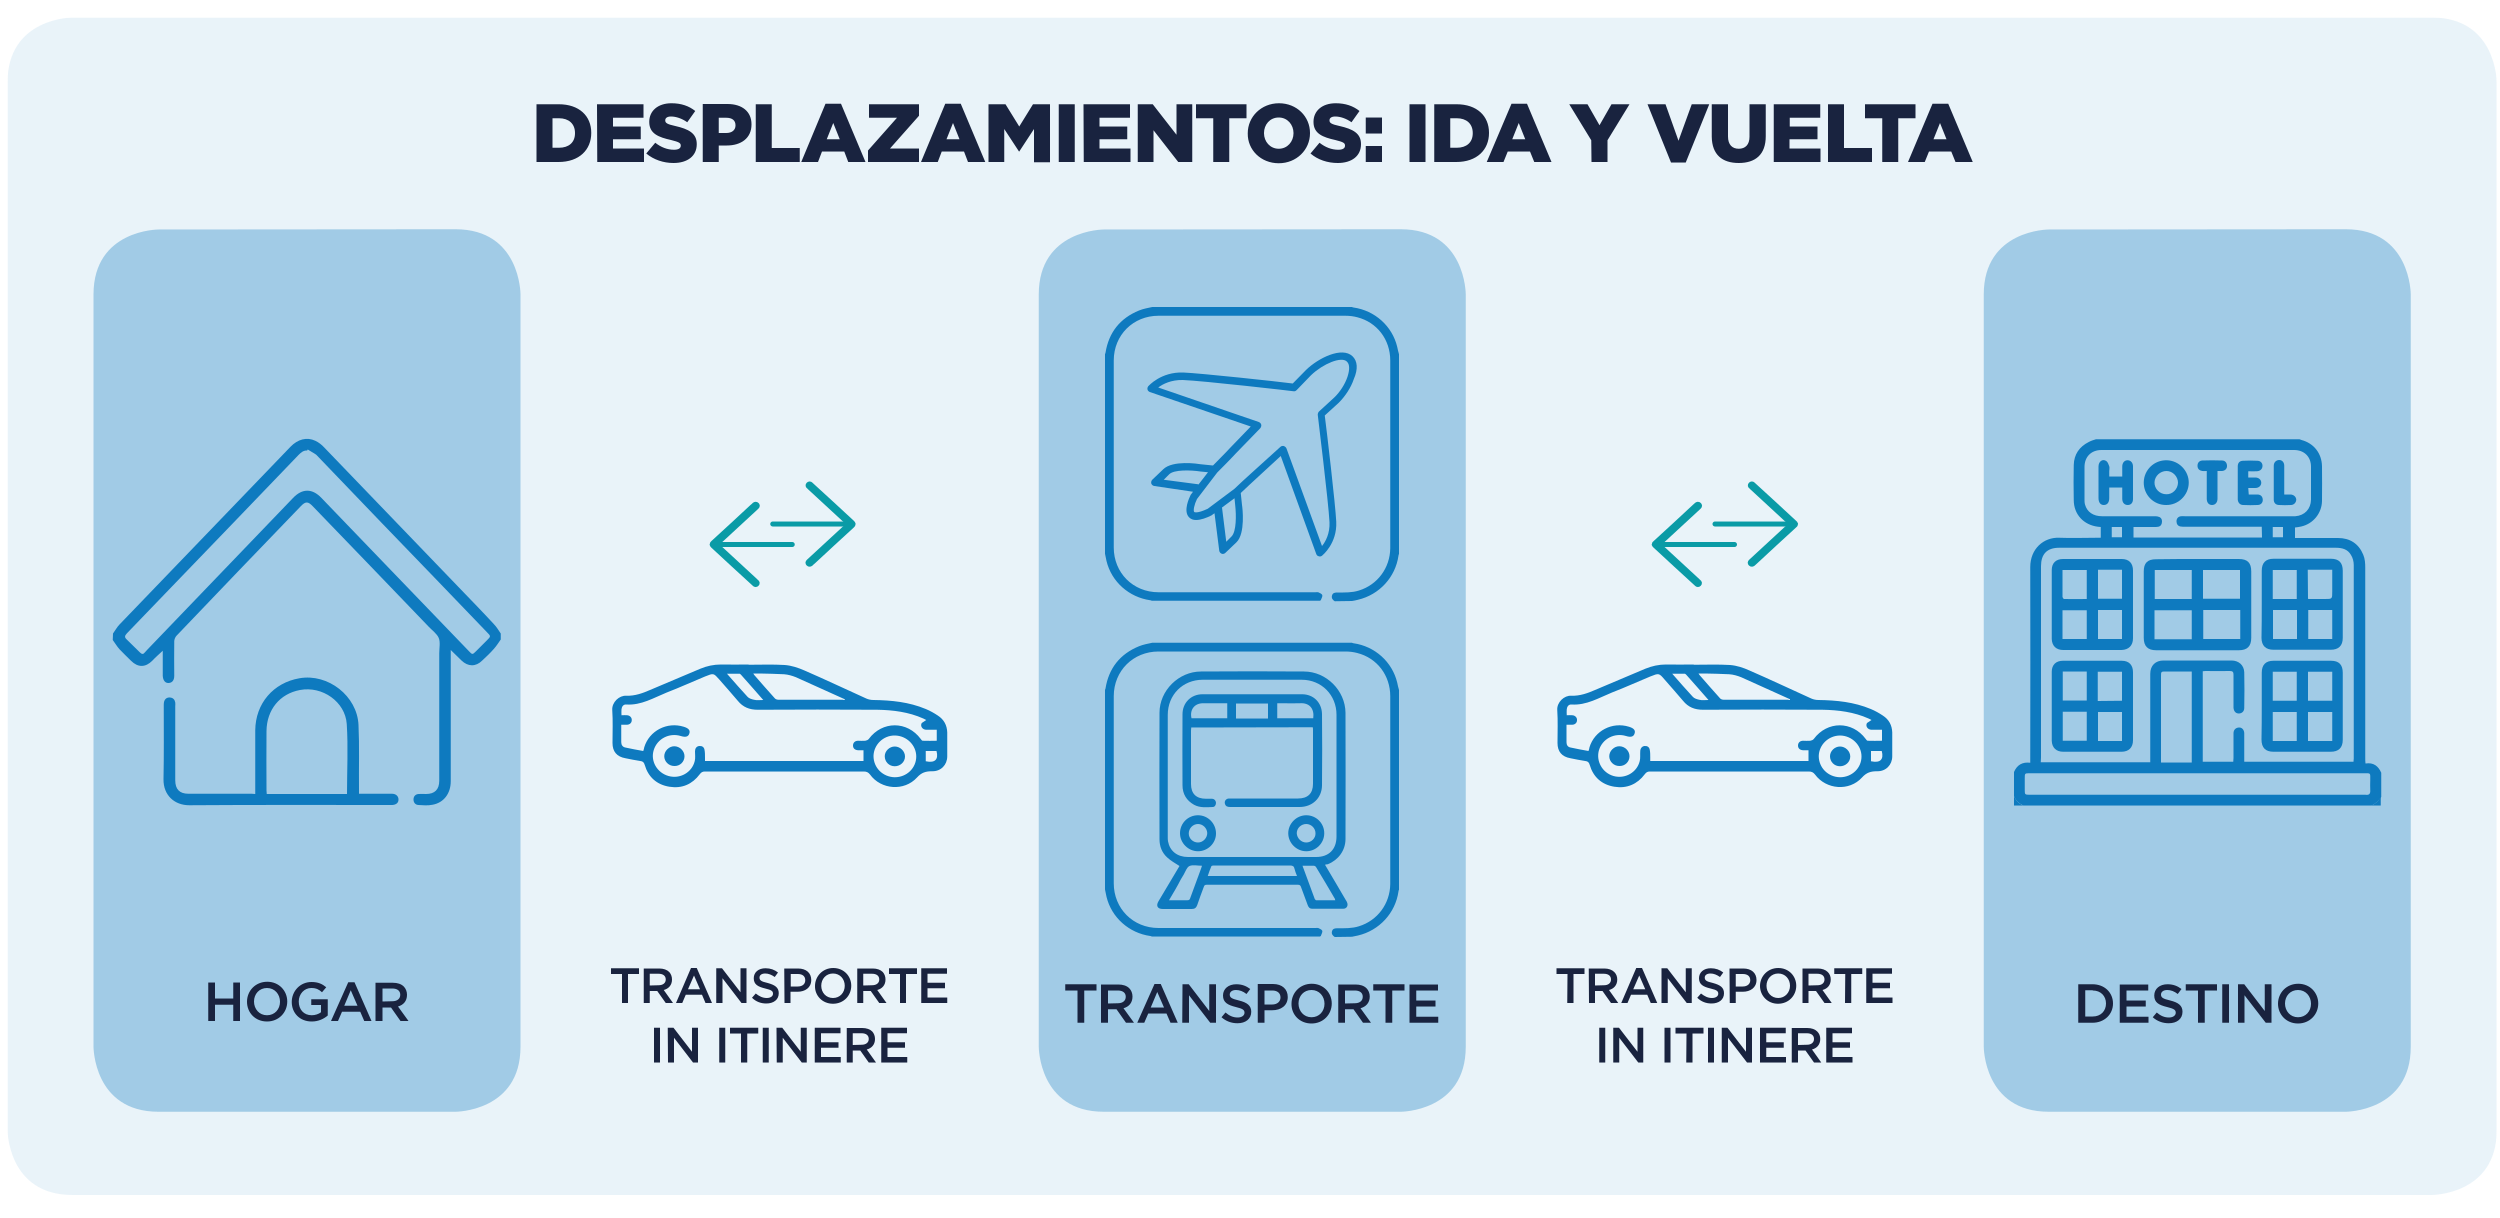 <?xml version="1.0" encoding="UTF-8"?> <svg xmlns="http://www.w3.org/2000/svg" xmlns:xlink="http://www.w3.org/1999/xlink" version="1.1" id="Capa_1" x="0px" y="0px" viewBox="0 0 1000 487" style="enable-background:new 0 0 1000 487;" xml:space="preserve"> <style type="text/css"> .st0{clip-path:url(#SVGID_00000003811575911163640400000014212850287055903620_);} .st1{opacity:9.000000e-02;clip-path:url(#SVGID_00000070821323919405162200000008387711991039321998_);} .st2{clip-path:url(#SVGID_00000047052973852218011920000016772825476644806543_);fill:#0E7ABF;} .st3{opacity:0.33;clip-path:url(#SVGID_00000000901197610979858960000000545513541820662428_);} .st4{clip-path:url(#SVGID_00000010279297715536085490000015410411451372590763_);fill:#0E7ABF;} .st5{opacity:0.33;clip-path:url(#SVGID_00000162314681519564370330000003856429623944310165_);} .st6{clip-path:url(#SVGID_00000020379052687331531770000006590912551497146258_);fill:#0E7ABF;} .st7{opacity:0.33;clip-path:url(#SVGID_00000044157125282708305100000003593247755567849363_);} .st8{clip-path:url(#SVGID_00000040536218280855455390000001206441745369906860_);fill:#0E7ABF;} .st9{clip-path:url(#SVGID_00000026878108088774093940000015619880765988800697_);fill:#0E7ABF;} .st10{clip-path:url(#SVGID_00000128469859509800783140000001509320980998245809_);fill:#0E7ABF;} .st11{clip-path:url(#SVGID_00000004536174532229598860000003407631893947768999_);fill:#0E7ABF;} .st12{clip-path:url(#SVGID_00000144334179689130778370000005783638472823014822_);fill:#0E7ABF;} .st13{clip-path:url(#SVGID_00000031910581147919395280000004862307613453025708_);fill:#0E7ABF;} .st14{clip-path:url(#SVGID_00000018932839508478825640000012437132391748281279_);fill:#0E7ABF;} .st15{clip-path:url(#SVGID_00000070108600639025869680000006051487235578511001_);fill:#0E7ABF;} .st16{clip-path:url(#SVGID_00000116945014124586593950000000536887629052622231_);fill:#0E7ABF;} .st17{clip-path:url(#SVGID_00000095339768117241317840000004140849264674165380_);fill:#0E7ABF;} .st18{clip-path:url(#SVGID_00000129889549740899633870000009439316848336802704_);fill:#0E7ABF;} .st19{clip-path:url(#SVGID_00000044165544195867073490000003164879695873567118_);fill:#0E7ABF;} .st20{clip-path:url(#SVGID_00000026158962401697860210000008961733753136241059_);fill:#0E7ABF;} .st21{clip-path:url(#SVGID_00000168106915663625221540000007960855031758762421_);fill:#0E7ABF;} .st22{clip-path:url(#SVGID_00000158717727383387840620000014213693418703791265_);fill:#0E7ABF;} .st23{clip-path:url(#SVGID_00000025443250799689570150000016635588440630940598_);fill:#0E7ABF;} .st24{clip-path:url(#SVGID_00000124123611287346845000000003147973088362564020_);fill:#0E7ABF;} .st25{clip-path:url(#SVGID_00000076599120480216236980000017294971804860206245_);fill:#0E7ABF;} .st26{clip-path:url(#SVGID_00000144304248349948502370000010259634295092854144_);fill:#0E7ABF;} .st27{clip-path:url(#SVGID_00000065067617409735394020000016476292473896065428_);fill:#0E7ABF;} .st28{clip-path:url(#SVGID_00000069375248657935121830000017817842187877850035_);fill:#0E7ABF;} .st29{clip-path:url(#SVGID_00000025434040052624114170000009617371275269407109_);fill:#0E7ABF;} .st30{clip-path:url(#SVGID_00000105403811957346460680000001456714516512480902_);fill:#0E7ABF;} .st31{clip-path:url(#SVGID_00000151524065870583625680000007735005752872223158_);fill:#0E7ABF;} .st32{clip-path:url(#SVGID_00000065034920127719915630000016699715001886289815_);fill:#0E7ABF;} .st33{clip-path:url(#SVGID_00000088855343183864594760000007072301865561238947_);fill:#0E7ABF;} .st34{clip-path:url(#SVGID_00000160869987795983833110000003540315933781334953_);fill:#0E7ABF;} .st35{clip-path:url(#SVGID_00000099633485718778085880000011950892326110860176_);fill:#0E7ABF;} .st36{clip-path:url(#SVGID_00000165219030021351292300000013070081645650153613_);fill:#0E7ABF;} .st37{clip-path:url(#SVGID_00000124854953882604938260000017688524248142924708_);fill:#19233F;} .st38{clip-path:url(#SVGID_00000166653273647039671840000011463071639238739879_);fill:#19233F;} .st39{clip-path:url(#SVGID_00000121242645614527304920000002824017574979388585_);fill:#19233F;} .st40{clip-path:url(#SVGID_00000074419086973473392790000009316814728422454403_);fill:#19233F;} .st41{clip-path:url(#SVGID_00000165930199331021874090000010276493596888692142_);fill:#19233F;} .st42{clip-path:url(#SVGID_00000039823595115167956500000004638484288256750722_);fill:#19233F;} .st43{clip-path:url(#SVGID_00000066491814320484402720000018119933166876223660_);fill:#19233F;} .st44{clip-path:url(#SVGID_00000009563311895095341740000005852079017133958065_);fill:#19233F;} .st45{clip-path:url(#SVGID_00000176721332509251618420000015223308510532586917_);fill:#0A9BA6;} .st46{clip-path:url(#SVGID_00000093169270629479599840000010732965927303212674_);fill:none;stroke:#0A9BA6;stroke-width:2;stroke-miterlimit:10;} .st47{clip-path:url(#SVGID_00000029755169430140097350000003375115972989915559_);fill:none;stroke:#0A9BA6;stroke-width:2;stroke-linecap:round;stroke-miterlimit:10;} .st48{clip-path:url(#SVGID_00000000940324208204931700000007473088230438275001_);} .st49{clip-path:url(#SVGID_00000156559827476914213100000006203283821416162202_);fill:#0A9BA6;} .st50{clip-path:url(#SVGID_00000020382005785763679610000008353682482464255644_);fill:none;stroke:#0A9BA6;stroke-width:2;stroke-miterlimit:10;} .st51{clip-path:url(#SVGID_00000021086682489186175950000005637305169254906009_);fill:none;stroke:#0A9BA6;stroke-width:2;stroke-linecap:round;stroke-miterlimit:10;} .st52{clip-path:url(#SVGID_00000132787274926156118020000012517057267001729716_);} .st53{clip-path:url(#SVGID_00000132783540341045405400000010699557183362258858_);fill:#0A9BA6;} .st54{clip-path:url(#SVGID_00000046328491453189121960000013194120620214629256_);fill:none;stroke:#0A9BA6;stroke-width:2;stroke-miterlimit:10;} .st55{clip-path:url(#SVGID_00000042004545890880069110000002424890646539977908_);fill:none;stroke:#0A9BA6;stroke-width:2;stroke-linecap:round;stroke-miterlimit:10;} .st56{clip-path:url(#SVGID_00000090258539665300329810000013165434934032907709_);} .st57{clip-path:url(#SVGID_00000096760679090354311650000016649573536412114088_);fill:#0A9BA6;} .st58{clip-path:url(#SVGID_00000116949551339308826670000002425530102849931430_);fill:none;stroke:#0A9BA6;stroke-width:2;stroke-miterlimit:10;} .st59{clip-path:url(#SVGID_00000067943844568713733630000009906701939956652701_);fill:none;stroke:#0A9BA6;stroke-width:2;stroke-linecap:round;stroke-miterlimit:10;} </style> <g> <g> <defs> <rect id="SVGID_1_" x="3" y="7" width="995.7" height="471"></rect> </defs> <clipPath id="SVGID_00000067915568408910026970000016586741516684117127_"> <use xlink:href="#SVGID_1_" style="overflow:visible;"></use> </clipPath> <g style="clip-path:url(#SVGID_00000067915568408910026970000016586741516684117127_);"> <g> <defs> <rect id="SVGID_00000167395122373567899890000013725694960513328319_" x="3" y="7" width="995.7" height="471"></rect> </defs> <clipPath id="SVGID_00000123425480385188401870000004911899570856794753_"> <use xlink:href="#SVGID_00000167395122373567899890000013725694960513328319_" style="overflow:visible;"></use> </clipPath> <g style="opacity:9.000000e-02;clip-path:url(#SVGID_00000123425480385188401870000004911899570856794753_);"> <g> <g> <defs> <rect id="SVGID_00000154394104849419786610000015061164903323453847_" x="-6" width="1013.7" height="479"></rect> </defs> <clipPath id="SVGID_00000013910528125721561060000007497919648570160009_"> <use xlink:href="#SVGID_00000154394104849419786610000015061164903323453847_" style="overflow:visible;"></use> </clipPath> <path style="clip-path:url(#SVGID_00000013910528125721561060000007497919648570160009_);fill:#0E7ABF;" d="M29,7 C29,7,3,7,3,33v419c0,0,0,26,26,26h943.7c0,0,26,0,26-26V33c0,0,0-26-26-26H29z"></path> </g> </g> </g> </g> <g> <defs> <rect id="SVGID_00000112607310124835600120000003399087234119420306_" x="3" y="7" width="995.7" height="471"></rect> </defs> <clipPath id="SVGID_00000117664590102475746990000003341405423711546525_"> <use xlink:href="#SVGID_00000112607310124835600120000003399087234119420306_" style="overflow:visible;"></use> </clipPath> <g style="opacity:0.33;clip-path:url(#SVGID_00000117664590102475746990000003341405423711546525_);"> <g> <g> <defs> <rect id="SVGID_00000173120126475837654330000001828880520961387961_" x="28.4" y="84.8" width="188.8" height="361"></rect> </defs> <clipPath id="SVGID_00000176028534509883577850000017738799660232953498_"> <use xlink:href="#SVGID_00000173120126475837654330000001828880520961387961_" style="overflow:visible;"></use> </clipPath> <path style="clip-path:url(#SVGID_00000176028534509883577850000017738799660232953498_);fill:#0E7ABF;" d="M63.4,91.8 c0,0-26,0-26,26v300.9c0,0,0,26,26,26h118.8c0,0,26,0,26-26v-301c0,0,0-26-26-26L63.4,91.8L63.4,91.8z"></path> </g> </g> </g> </g> <g> <defs> <rect id="SVGID_00000051348195090729425680000014990620052442617261_" x="3" y="7" width="995.7" height="471"></rect> </defs> <clipPath id="SVGID_00000047763159700495681150000017652555875934745008_"> <use xlink:href="#SVGID_00000051348195090729425680000014990620052442617261_" style="overflow:visible;"></use> </clipPath> <g style="opacity:0.33;clip-path:url(#SVGID_00000047763159700495681150000017652555875934745008_);"> <g> <g> <defs> <rect id="SVGID_00000101088851001331216360000009543036598341666438_" x="406.5" y="84.8" width="188.8" height="361"></rect> </defs> <clipPath id="SVGID_00000073716937393288522110000017491269612730281894_"> <use xlink:href="#SVGID_00000101088851001331216360000009543036598341666438_" style="overflow:visible;"></use> </clipPath> <path style="clip-path:url(#SVGID_00000073716937393288522110000017491269612730281894_);fill:#0E7ABF;" d="M441.5,91.8 c0,0-26,0-26,26v300.9c0,0,0,26,26,26h118.8c0,0,26,0,26-26v-301c0,0,0-26-26-26L441.5,91.8L441.5,91.8z"></path> </g> </g> </g> </g> <g> <defs> <rect id="SVGID_00000037686194842949758760000009591191870684541609_" x="3" y="7" width="995.7" height="471"></rect> </defs> <clipPath id="SVGID_00000106142374839230100870000009402515356284383634_"> <use xlink:href="#SVGID_00000037686194842949758760000009591191870684541609_" style="overflow:visible;"></use> </clipPath> <g style="opacity:0.33;clip-path:url(#SVGID_00000106142374839230100870000009402515356284383634_);"> <g> <g> <defs> <rect id="SVGID_00000059297648396931611270000010097223609278338455_" x="784.5" y="84.8" width="188.8" height="361"></rect> </defs> <clipPath id="SVGID_00000096773896840813385000000010564837459764237975_"> <use xlink:href="#SVGID_00000059297648396931611270000010097223609278338455_" style="overflow:visible;"></use> </clipPath> <path style="clip-path:url(#SVGID_00000096773896840813385000000010564837459764237975_);fill:#0E7ABF;" d="M819.5,91.8 c0,0-26,0-26,26v300.9c0,0,0,26,26,26h118.8c0,0,26,0,26-26v-301c0,0,0-26-26-26L819.5,91.8L819.5,91.8z"></path> </g> </g> </g> </g> <g> <defs> <rect id="SVGID_00000031203885845501353090000001970111644479567246_" x="3" y="7" width="995.7" height="471"></rect> </defs> <clipPath id="SVGID_00000070821143226789427330000011494725889479188362_"> <use xlink:href="#SVGID_00000031203885845501353090000001970111644479567246_" style="overflow:visible;"></use> </clipPath> <path style="clip-path:url(#SVGID_00000070821143226789427330000011494725889479188362_);fill:#0E7ABF;" d="M123.1,179.8 c-0.1,0.1-0.2,0.2-0.2,0.4c-1.6-0.1-2.6,0.9-3.6,1.9c-17.8,18.5-35.5,37-53.3,55.4c-5.1,5.3-10.2,10.6-15.3,15.9 c-0.8,0.9-1,1.5,0,2.4c1.8,1.7,3.5,3.5,5.3,5.2c0.7,0.7,1.3,0.8,1.9,0c0.3-0.4,0.7-0.7,1-1.1c19.4-20.2,38.9-40.5,58.3-60.7 c3.7-3.9,7.7-3.9,11.4,0c8.4,8.7,16.8,17.5,25.2,26.2c11.3,11.7,22.5,23.4,33.8,35.1c1.3,1.4,1.4,1.4,2.8,0 c1.4-1.4,2.9-2.9,4.3-4.3c1.7-1.7,1.7-1.7,0-3.4c-13.9-14.5-27.9-29-41.9-43.5c-8.8-9.1-17.5-18.3-26.3-27.4 C125.4,181.1,124.1,180.5,123.1,179.8 M45.2,253.4c0.9-1.2,1.6-2.6,2.6-3.6c22.8-23.7,45.6-47.4,68.4-71.1c2.9-3,6.5-4,9.9-2.4 c1.3,0.6,2.6,1.6,3.6,2.7c17.8,18.5,35.6,37,53.4,55.5c4.8,5,9.7,10,14.4,15.1c1.1,1.1,1.9,2.5,2.8,3.8v2.4 c-0.9,1.3-1.8,2.7-2.8,3.8c-1.4,1.6-3,3.1-4.6,4.6c-2.6,2.6-5.7,2.5-8.3,0c-1.4-1.4-2.8-2.7-4.3-4.2v1.9c0,16.9,0,33.7,0,50.6 c0,4.9-2.8,8.6-7.3,9.4c-1.9,0.4-3.8,0.2-5.7,0.1c-1.2-0.1-1.9-1-1.9-2.2c0-1.3,0.8-2.1,2-2.2c1-0.1,2,0,3,0 c3.5,0,5.3-1.8,5.3-5.3c0-17,0-34,0-51c0-2.1,0.5-4.4-0.2-6.1s-2.7-3.1-4.1-4.6c-15.4-16-30.8-32.1-46.3-48.1 c-1.9-2-2.9-2-4.8,0c-16.6,17.2-33.2,34.5-49.7,51.8c-0.5,0.5-0.9,1.5-0.9,2.2c-0.1,4.6,0,9.2,0,13.8c0,1.8-0.8,2.8-2.2,2.9 c-1.4,0.1-2.3-1-2.4-2.9c0-3.3,0-6.6,0-10c-1.5,1.4-2.9,2.6-4.2,4c-2.7,2.7-5.7,2.8-8.5,0c-1.5-1.5-3.1-3-4.6-4.6 c-1-1.1-1.8-2.5-2.7-3.7L45.2,253.4L45.2,253.4z"></path> </g> <g> <defs> <rect id="SVGID_00000121964216174238436920000006906896626634347958_" x="3" y="7" width="995.7" height="471"></rect> </defs> <clipPath id="SVGID_00000148636026034466216660000011038470353857689261_"> <use xlink:href="#SVGID_00000121964216174238436920000006906896626634347958_" style="overflow:visible;"></use> </clipPath> <path style="clip-path:url(#SVGID_00000148636026034466216660000011038470353857689261_);fill:#0E7ABF;" d="M138.8,317.6 c0-9.4,0.5-18.7-0.1-28c-0.6-8.9-9.8-15.3-18.7-13.6c-8.1,1.5-13.3,7.9-13.4,16.4c-0.1,7.9,0,15.8,0,23.8c0,0.4,0.1,0.9,0.1,1.4 H138.8z M102.1,317.6c0-0.8,0-1.4,0-2c0-7.8,0-15.6,0-23.5c0.1-10.7,7.2-19,17.7-20.8c11.4-2,23.1,7.1,23.6,18.7 c0.4,8.5,0.1,17,0.2,25.6c0,0.6,0,1.2,0,1.9c3.1,0,6.1,0,9.1,0c1.4,0,2.7,0,4.1,0c1.6,0,2.6,1,2.6,2.3c0,1.4-1,2.1-2.5,2.2 c-0.4,0-0.7,0-1.1,0c-26.7,0-53.4-0.1-80.1,0.1c-5.9,0-10.4-4-10.3-10.4c0.2-9.8,0.1-19.6,0.1-29.4c0-0.5,0-1,0.1-1.5 c0.3-1.2,1.1-1.9,2.4-1.8c1.2,0.1,1.9,0.8,2.1,2c0.1,0.5,0,0.9,0,1.4c0,9.9,0,19.8,0,29.7c0,3.6,1.7,5.4,5.3,5.4 c8.4,0,16.9,0,25.3,0L102.1,317.6L102.1,317.6z"></path> </g> <g> <defs> <rect id="SVGID_00000181777954060447862370000011686525106856427678_" x="3" y="7" width="995.7" height="471"></rect> </defs> <clipPath id="SVGID_00000141418207529263160760000001872897149320765571_"> <use xlink:href="#SVGID_00000181777954060447862370000011686525106856427678_" style="overflow:visible;"></use> </clipPath> <path style="clip-path:url(#SVGID_00000141418207529263160760000001872897149320765571_);fill:#0E7ABF;" d="M370.3,304.5 c3.7,0.8,5.2-0.7,4.3-4.1h-4.3V304.5z M305.3,280c-3.1-3.5-6-6.9-8.9-10.1c-0.1-0.1-0.3-0.3-0.5-0.4c-1.6,0-3.2,0-5.1,0 c2.9,3.3,5.5,6.3,8.2,9.2c0.6,0.7,1.7,1,2.6,1.2C302.7,280.2,303.9,280,305.3,280 M357.9,310.9c4.8,0,8.6-3.7,8.6-8.3 c0-4.5-3.8-8.3-8.5-8.4s-8.5,3.7-8.6,8.2C349.4,307.1,353.1,310.8,357.9,310.9 M337.9,280c0-0.1,0-0.2,0-0.3 c-6.5-2.9-13-5.9-19.5-8.8c-1.5-0.6-3.2-1.1-4.8-1.2c-3.2-0.2-6.5-0.2-9.7-0.3c-0.8,0-1.6,0-2.6,0c0.2,0.3,0.3,0.5,0.4,0.6 c2.7,3.1,5.4,6.2,8.2,9.3c0.3,0.4,1,0.6,1.5,0.6c8.6,0,17.1,0,25.7,0C337.4,280,337.6,280,337.9,280 M370.5,288 c-0.4-0.2-0.8-0.4-1.2-0.6c-5.8-2.6-12.1-3.4-18.4-3.5c-15.9-0.1-31.9-0.1-47.8,0c-3.3,0-5.9-1-8-3.6c-2.4-2.9-4.9-5.6-7.3-8.4 c-2.4-2.7-2.3-2.7-5.8-1.3c-5.1,2.1-10.1,4.4-15.3,6.4c-5.2,2.1-10.2,5.2-16.2,4.8c-1.1-0.1-1.8,0.8-1.9,1.9 c-0.1,0.8,0,1.5,0,2.4c0.9,0,1.6-0.1,2.3,0c1.1,0.1,1.9,1,1.8,2c0,1-0.8,1.8-2,1.8c-0.7,0-1.4,0-2.2,0c0,2.5,0,4.7,0,7 c0,1.1,0.6,1.9,1.6,2.1c2.4,0.5,4.8,1,7.2,1.4c0.2-0.5,0.3-1,0.4-1.5c2-6.6,9.1-10.3,15.8-8.2c2,0.6,2.7,1.5,2.2,2.8 c-0.4,1.2-1.5,1.5-3.4,0.9c-4.6-1.4-9.4,1.1-10.8,5.6c-1.4,4.4,1.3,9.1,5.9,10.4c4.6,1.3,9.4-1.4,10.5-6 c0.3-1.2,0.1-2.6,0.1-3.9c0-1.1,0.6-2,1.7-2.1c1.1-0.1,1.9,0.4,2.1,1.5c0.2,1,0.2,2.1,0.2,3.2c0,0.5,0,0.9,0,1.3h63.4v-4.3 c-0.8,0-1.5,0-2.2,0c-1.3-0.1-2-0.8-2-1.9c0-1.1,0.8-1.9,2-1.9c1,0,1.9,0.1,2.9,0c0.5-0.1,1.1-0.3,1.4-0.7 c5.4-7.3,15.4-7.3,20.8,0c0.2,0.3,0.5,0.7,0.8,0.7c1.9,0.1,3.8,0,5.6,0v-4.4c-1.5,0-2.9,0-4.3,0c-1.5-0.1-2.4-1.5-1.7-2.7 C369.2,288.8,369.9,288.5,370.5,288 M299.4,265.9c4.8,0,9.7-0.2,14.5,0.1c2.7,0.2,5.4,1.1,7.9,2.2c8.3,3.6,16.5,7.5,24.7,11.2 c0.9,0.4,1.9,0.6,2.9,0.6c7.2,0.1,14.2,0.8,20.9,3.6c1.7,0.7,3.3,1.6,4.8,2.6c2.5,1.6,3.7,3.9,3.8,6.8c0,3.2,0,6.3,0,9.5 c0,3.5-2.6,6.1-6.1,6c-2.5,0-4.2,0.5-6,2.5c-5.1,5.6-14.4,4.9-18.8-1.2c-0.7-0.9-1.4-1.2-2.5-1.2c-21.2,0-42.4,0-63.5,0 c-1,0-1.5,0.3-2.1,1.1c-3,4-7.1,5.8-12.1,5c-5.1-0.8-8.5-3.9-9.9-8.7c-0.3-1-0.7-1.5-1.8-1.6c-2-0.3-3.9-0.7-5.9-1.1 c-3.5-0.6-5.2-2.7-5.2-6.1c0-4.4,0.2-8.8-0.1-13.2c-0.2-3.1,2.8-5.9,5.6-5.7c3.5,0.1,6.5-1,9.5-2.3c6.7-2.9,13.4-5.6,20.1-8.5 c2.6-1.1,5.4-1.7,8.3-1.7c3.7,0.1,7.4,0,11.1,0C299.4,265.7,299.4,265.8,299.4,265.9"></path> </g> <g> <defs> <rect id="SVGID_00000125564409334481462230000003395116380797795492_" x="3" y="7" width="995.7" height="471"></rect> </defs> <clipPath id="SVGID_00000029726461391294551580000007045796944160314026_"> <use xlink:href="#SVGID_00000125564409334481462230000003395116380797795492_" style="overflow:visible;"></use> </clipPath> <path style="clip-path:url(#SVGID_00000029726461391294551580000007045796944160314026_);fill:#0E7ABF;" d="M273.8,302.5 c0,2.2-1.8,4-4.1,3.9c-2.2,0-4-1.8-4-3.9c0-2.1,1.9-4,4-4C271.9,298.5,273.8,300.4,273.8,302.5"></path> </g> <g> <defs> <rect id="SVGID_00000088122726021954645610000004576951639936211860_" x="3" y="7" width="995.7" height="471"></rect> </defs> <clipPath id="SVGID_00000108995365300023149340000013455133794568210606_"> <use xlink:href="#SVGID_00000088122726021954645610000004576951639936211860_" style="overflow:visible;"></use> </clipPath> <path style="clip-path:url(#SVGID_00000108995365300023149340000013455133794568210606_);fill:#0E7ABF;" d="M357.9,306.5 c-2.3,0-4-1.8-4-4c0-2.1,1.9-3.9,4-3.9c2.2,0,4.1,1.9,4.1,4C362,304.8,360.1,306.5,357.9,306.5"></path> </g> <g> <defs> <rect id="SVGID_00000032627204752753227890000014767325767180225719_" x="3" y="7" width="995.7" height="471"></rect> </defs> <clipPath id="SVGID_00000179639302882516322890000001652327908731995050_"> <use xlink:href="#SVGID_00000032627204752753227890000014767325767180225719_" style="overflow:visible;"></use> </clipPath> <path style="clip-path:url(#SVGID_00000179639302882516322890000001652327908731995050_);fill:#0E7ABF;" d="M748.4,304.5 c3.7,0.8,5.2-0.7,4.3-4.1h-4.3V304.5z M683.4,280c-3.1-3.5-6-6.9-8.9-10.1c-0.1-0.1-0.3-0.3-0.5-0.4c-1.6,0-3.2,0-5.1,0 c2.9,3.3,5.5,6.3,8.2,9.2c0.6,0.7,1.7,1,2.6,1.2C680.8,280.2,682,280,683.4,280 M736,310.9c4.8,0,8.6-3.7,8.6-8.3 c0-4.5-3.8-8.3-8.5-8.4c-4.7,0-8.5,3.7-8.6,8.2C727.5,307.1,731.2,310.8,736,310.9 M716,280c0-0.1,0-0.2,0-0.3 c-6.5-2.9-13-5.9-19.5-8.8c-1.5-0.6-3.2-1.1-4.8-1.2c-3.2-0.2-6.5-0.2-9.7-0.3c-0.8,0-1.6,0-2.6,0c0.2,0.3,0.3,0.5,0.4,0.6 c2.7,3.1,5.4,6.2,8.2,9.3c0.3,0.4,1,0.6,1.5,0.6c8.6,0,17.1,0,25.7,0C715.5,280,715.7,280,716,280 M748.6,288 c-0.3-0.2-0.8-0.4-1.2-0.6c-5.8-2.6-12.1-3.4-18.4-3.5c-15.9-0.1-31.9-0.1-47.8,0c-3.3,0-5.9-1-8-3.6c-2.4-2.9-4.9-5.6-7.3-8.4 c-2.3-2.7-2.3-2.7-5.8-1.3c-5.1,2.1-10.1,4.4-15.3,6.4c-5.2,2.1-10.2,5.2-16.2,4.8c-1.1-0.1-1.8,0.8-1.9,1.9 c-0.1,0.8,0,1.5,0,2.4c0.9,0,1.6-0.1,2.3,0c1.1,0.1,1.9,1,1.8,2c0,1-0.8,1.8-2,1.8c-0.7,0-1.4,0-2.2,0c0,2.5,0,4.7,0,7 c0,1.1,0.5,1.9,1.6,2.1c2.4,0.5,4.8,1,7.2,1.4c0.2-0.5,0.3-1,0.4-1.5c2-6.6,9.1-10.3,15.8-8.2c2,0.6,2.7,1.5,2.2,2.8 c-0.4,1.2-1.5,1.5-3.4,0.9c-4.6-1.4-9.4,1.1-10.8,5.6c-1.3,4.4,1.3,9.1,5.8,10.4c4.6,1.3,9.4-1.4,10.5-6 c0.3-1.2,0.1-2.6,0.2-3.9c0-1.1,0.7-2,1.7-2.1c1.1-0.1,1.9,0.4,2.1,1.5c0.2,1,0.2,2.1,0.2,3.2c0,0.5,0,0.9,0,1.3h63.3v-4.3 c-0.8,0-1.5,0-2.2,0c-1.3-0.1-2-0.8-2-1.9c0-1.1,0.8-1.9,2-1.9c1,0,1.9,0.1,2.9,0c0.5-0.1,1.1-0.3,1.4-0.7 c5.4-7.3,15.4-7.3,20.8,0c0.2,0.3,0.5,0.7,0.8,0.7c1.9,0.1,3.8,0,5.7,0v-4.4c-1.5,0-2.9,0-4.3,0c-1.5-0.1-2.4-1.5-1.7-2.7 C747.3,288.8,748,288.5,748.6,288 M677.5,265.9c4.8,0,9.7-0.2,14.5,0.1c2.7,0.2,5.4,1.1,7.8,2.2c8.3,3.6,16.5,7.5,24.7,11.2 c0.9,0.4,1.9,0.6,2.9,0.6c7.2,0.1,14.2,0.8,20.9,3.6c1.7,0.7,3.3,1.6,4.8,2.6c2.5,1.6,3.7,3.9,3.8,6.8c0,3.2,0,6.3,0,9.5 c0,3.5-2.6,6.1-6.1,6c-2.5,0-4.2,0.5-6,2.5c-5.1,5.6-14.3,4.9-18.8-1.2c-0.7-0.9-1.4-1.2-2.5-1.2c-21.2,0-42.4,0-63.5,0 c-1,0-1.5,0.3-2.1,1.1c-3,4-7.2,5.8-12.1,5c-5.1-0.8-8.5-3.9-9.9-8.7c-0.3-1-0.7-1.5-1.8-1.6c-2-0.3-3.9-0.7-5.9-1.1 c-3.5-0.6-5.2-2.7-5.2-6.1c0-4.4,0.2-8.8-0.1-13.2c-0.2-3.1,2.8-5.9,5.6-5.7c3.5,0.1,6.5-1,9.5-2.3c6.7-2.9,13.4-5.6,20.1-8.5 c2.7-1.1,5.4-1.7,8.3-1.7c3.7,0.1,7.4,0,11.1,0C677.5,265.7,677.5,265.8,677.5,265.9"></path> </g> <g> <defs> <rect id="SVGID_00000127010752415134520730000000406416859132088725_" x="3" y="7" width="995.7" height="471"></rect> </defs> <clipPath id="SVGID_00000182522969669086515700000018394436138589364623_"> <use xlink:href="#SVGID_00000127010752415134520730000000406416859132088725_" style="overflow:visible;"></use> </clipPath> <path style="clip-path:url(#SVGID_00000182522969669086515700000018394436138589364623_);fill:#0E7ABF;" d="M651.8,302.5 c0,2.2-1.8,4-4.1,3.9c-2.2,0-4-1.8-4-3.9c0-2.1,1.9-4,4-4C650,298.5,651.8,300.4,651.8,302.5"></path> </g> <g> <defs> <rect id="SVGID_00000112630722978584067400000015418535271452884641_" x="3" y="7" width="995.7" height="471"></rect> </defs> <clipPath id="SVGID_00000149371340589704550550000006492629848950650499_"> <use xlink:href="#SVGID_00000112630722978584067400000015418535271452884641_" style="overflow:visible;"></use> </clipPath> <path style="clip-path:url(#SVGID_00000149371340589704550550000006492629848950650499_);fill:#0E7ABF;" d="M736,306.5 c-2.3,0-4-1.8-4-4c0-2.1,1.9-3.9,4-3.9c2.2,0,4.1,1.9,4.1,4C740.1,304.8,738.2,306.5,736,306.5"></path> </g> <g> <defs> <rect id="SVGID_00000144319302804247970340000007340218712647664272_" x="3" y="7" width="995.7" height="471"></rect> </defs> <clipPath id="SVGID_00000165229339595749424600000000115667524212102063_"> <use xlink:href="#SVGID_00000144319302804247970340000007340218712647664272_" style="overflow:visible;"></use> </clipPath> <path style="clip-path:url(#SVGID_00000165229339595749424600000000115667524212102063_);fill:#0E7ABF;" d="M848.8,210.8h-4.1 v4.1h4.1V210.8z M913.2,210.8h-4.1v4.1h4.1V210.8z M876.7,305v-36.4c-3.5,0-6.9,0-10.3,0c-2,0-2,0-2,2c0,10.9,0,21.9,0,32.8v1.6 H876.7z M879.1,309.3h-47c-6.7,0-13.5,0-20.2,0c-2,0-2,0-2,2.1c0,1.5,0,3,0,4.4c0,2.1,0,2.1,2.2,2.1c44.6,0,89.2,0,133.8,0 c0.1,0,0.2,0,0.3,0c1.4,0.2,2-0.3,1.9-1.8c-0.1-1.3,0-2.7,0-4c0-3.1,0.3-2.8-2.7-2.8C923.2,309.3,901.2,309.3,879.1,309.3 M904.7,210.7h-1.8c-9.6,0-19.3,0-28.9,0c-0.6,0-1.2,0-1.8-0.1c-1.1-0.2-1.6-1-1.6-2.1c0-1.1,0.7-1.9,1.8-2c0.5-0.1,1,0,1.6,0 c14.2,0,28.3,0,42.5,0c0.5,0,1,0,1.6,0c3.8-0.3,6.2-2.9,6.3-6.6c0-4.4,0-8.8,0-13.2c0-4-2.7-6.7-6.8-6.7c-25.7,0-51.4,0-77,0 c-4.1,0-6.8,2.7-6.8,6.8c0,4.3,0,8.6,0,12.9c0,0.7,0,1.4,0.2,2.1c0.8,3,3.3,4.7,6.9,4.7c6.9,0,13.8,0,20.8,0c0.5,0,1,0,1.4,0.1 c1.1,0.2,1.7,0.9,1.7,2c0,1.1-0.5,1.9-1.5,2.1c-0.5,0.1-1.1,0.1-1.7,0.1c-2.7,0-5.4,0-8.2,0v4.2h51.4L904.7,210.7L904.7,210.7z M816.3,304.9h43.8v-1.8c0-7.3,0-14.5,0-21.8c0-3.9,0-7.8,0-11.8c0-3.3,2.1-5.3,5.3-5.3c9.1,0,18.2,0,27.2,0 c2.9,0,5,1.9,5.1,4.7c0.1,4.8,0.1,9.5,0,14.3c0,1.4-1,2.2-2.2,2.2s-2-0.9-2.1-2.3c0-0.4,0-0.9,0-1.3c0-4,0-7.9,0-11.9 c0-1.1-0.3-1.5-1.5-1.5c-3.2,0.1-6.5,0-9.7,0c-0.4,0-0.7,0.1-1.1,0.1v36.2h12.2c0-0.5,0.1-1,0.1-1.5c0-3.3,0-6.6,0-9.9 c0-1.4,0.9-2.2,2.1-2.3s2.1,0.8,2.2,2.2c0,0.6,0,1.1,0,1.7c0,3.2,0,6.5,0,9.8h43.7c0-0.5,0.1-0.8,0.1-1.2c0-25.8,0-51.7,0-77.5 c0-1.4-0.4-2.9-1.1-4c-1.3-2.3-3.5-2.9-6.1-2.9c-36.9,0-73.7,0-110.6,0c-4.9,0-7.3,2.5-7.3,7.4c0,25.5,0,51,0,76.5L816.3,304.9 L816.3,304.9z M948.6,322.2H809.3c-1.7-0.8-3-2-3.7-3.7v-9.7c1.2-2.8,3.3-4.1,6.5-3.7v-2.1c0-25.4,0.1-50.8,0-76.2 c0-7.2,5.3-12,11.7-11.7c5,0.2,9.9,0,14.9,0h1.6v-4.3c-0.4,0-0.8-0.1-1.1-0.1c-5.7-0.7-9.7-4.9-9.7-10.7c-0.1-4.7-0.1-9.4,0-14 c0.1-4.2,2.2-7.3,6-9.2c0.9-0.5,1.9-0.8,2.9-1.1h81.4c0.3,0.1,0.5,0.2,0.8,0.3c4.9,1.3,8.1,5.3,8.2,10.5c0,4.6,0.1,9.3,0,13.9 c-0.1,4.9-3.5,9.1-8.3,10.2c-0.8,0.2-1.7,0.3-2.5,0.4v4.2c0.6,0,1.1,0,1.6,0c5.2,0,10.4,0,15.6,0c4.8,0,8.3,2.3,10.1,6.7 c0.7,1.6,0.8,3.5,0.8,5.3c0,25.4,0,50.7,0,76.1c0,0.6,0,1.3,0.1,2.1c3.2-0.5,5.1,1,6.3,3.7v9.7 C951.5,320.2,950.3,321.5,948.6,322.2"></path> </g> <g> <defs> <rect id="SVGID_00000127751753157611788500000011157745293382508972_" x="3" y="7" width="995.7" height="471"></rect> </defs> <clipPath id="SVGID_00000041296869507866642960000007245112252983358395_"> <use xlink:href="#SVGID_00000127751753157611788500000011157745293382508972_" style="overflow:visible;"></use> </clipPath> <path style="clip-path:url(#SVGID_00000041296869507866642960000007245112252983358395_);fill:#0E7ABF;" d="M805.6,318.5 c0.8,1.7,2,3,3.7,3.7h-3.7V318.5z"></path> </g> <g> <defs> <rect id="SVGID_00000070824818766449624860000017233581543029082522_" x="3" y="7" width="995.7" height="471"></rect> </defs> <clipPath id="SVGID_00000167375622999096906650000000833046268379082116_"> <use xlink:href="#SVGID_00000070824818766449624860000017233581543029082522_" style="overflow:visible;"></use> </clipPath> <path style="clip-path:url(#SVGID_00000167375622999096906650000000833046268379082116_);fill:#0E7ABF;" d="M948.6,322.2 c1.7-0.8,3-2,3.7-3.7v3.7H948.6z"></path> </g> <g> <defs> <rect id="SVGID_00000083073298434059981440000003051372579148800443_" x="3" y="7" width="995.7" height="471"></rect> </defs> <clipPath id="SVGID_00000034777579852319695110000010097178228128272797_"> <use xlink:href="#SVGID_00000083073298434059981440000003051372579148800443_" style="overflow:visible;"></use> </clipPath> <path style="clip-path:url(#SVGID_00000034777579852319695110000010097178228128272797_);fill:#0E7ABF;" d="M881.2,239.5h14.8 V228h-14.8V239.5z M896.1,244h-14.8v11.6h14.8V244z M861.9,239.6h14.8v-11.6h-14.8V239.6z M876.7,244.1h-14.9v11.6h14.9V244.1z M879,223.6c5.5,0,11,0,16.5,0c3.5,0,5,1.5,5,5c0,8.8,0,17.7,0,26.5c0,3.4-1.6,5-5,5c-11,0-22,0-33,0c-3.4,0-5-1.6-5-5 c0-8.8,0-17.7,0-26.5c0-3.4,1.5-4.9,4.9-4.9C867.9,223.6,873.5,223.6,879,223.6"></path> </g> <g> <defs> <rect id="SVGID_00000183207779425821327260000000230231561219127993_" x="3" y="7" width="995.7" height="471"></rect> </defs> <clipPath id="SVGID_00000083048051213920751210000000616559037163500954_"> <use xlink:href="#SVGID_00000183207779425821327260000000230231561219127993_" style="overflow:visible;"></use> </clipPath> <path style="clip-path:url(#SVGID_00000083048051213920751210000000616559037163500954_);fill:#0E7ABF;" d="M918.7,268.7h-9.6 v11.6h9.6V268.7z M923.2,296.4h9.7v-11.6h-9.7V296.4z M918.7,284.8h-9.6v11.6h9.6V284.8z M932.9,268.7h-9.7v11.6h9.7V268.7z M904.7,282.4c0-4.4,0-8.9,0-13.3c0-3.2,1.6-4.8,4.7-4.8c7.7,0,15.4,0,23,0c3.2,0,4.7,1.6,4.7,4.8c0,9,0,17.9,0,26.9 c0,3.1-1.7,4.7-4.8,4.7c-7.6,0-15.3,0-22.9,0c-3.2,0-4.8-1.6-4.8-4.9C904.7,291.4,904.7,286.9,904.7,282.4"></path> </g> <g> <defs> <rect id="SVGID_00000021809552861323120180000011734085237783714748_" x="3" y="7" width="995.7" height="471"></rect> </defs> <clipPath id="SVGID_00000069386467322720637890000004571288794247522440_"> <use xlink:href="#SVGID_00000021809552861323120180000011734085237783714748_" style="overflow:visible;"></use> </clipPath> <path style="clip-path:url(#SVGID_00000069386467322720637890000004571288794247522440_);fill:#0E7ABF;" d="M834.7,228H825 c0,3.6,0,7.2,0,10.7c0,0.3,0.4,0.9,0.6,0.9c3,0.1,6.1,0,9.1,0L834.7,228L834.7,228z M839.2,239.5h9.6v-11.6h-9.6V239.5z M848.8,244h-9.6v11.6h9.6V244z M834.7,244.1H825v11.5h9.7V244.1z M853.2,241.7c0,4.5,0,9.1,0,13.6c0,2.9-1.7,4.6-4.6,4.7 c-7.8,0-15.5,0-23.3,0c-2.8,0-4.5-1.6-4.6-4.4c0-9.2,0-18.4,0-27.6c0-2.8,1.7-4.4,4.5-4.4c7.8,0,15.7,0,23.5,0 c2.9,0,4.5,1.7,4.5,4.6C853.2,232.7,853.2,237.2,853.2,241.7"></path> </g> <g> <defs> <rect id="SVGID_00000117663098937818515350000013848560131707472007_" x="3" y="7" width="995.7" height="471"></rect> </defs> <clipPath id="SVGID_00000135662581794502506520000001344570297493086133_"> <use xlink:href="#SVGID_00000117663098937818515350000013848560131707472007_" style="overflow:visible;"></use> </clipPath> <path style="clip-path:url(#SVGID_00000135662581794502506520000001344570297493086133_);fill:#0E7ABF;" d="M923.2,239.5 c0.2,0.1,0.3,0.1,0.4,0.1c2.1,0,4.3,0,6.4,0c2.9,0,2.9,0,2.9-3c0-2.9,0-5.8,0-8.7h-9.8L923.2,239.5L923.2,239.5z M923.3,255.6 h9.6V244h-9.6V255.6z M909.2,255.6h9.6V244h-9.6V255.6z M918.7,228h-9.6v11.6h9.6V228z M904.7,241.6c0-4.4,0-8.9,0-13.3 c0-3.2,1.6-4.8,4.7-4.8c7.7,0,15.4,0,23,0c3.2,0,4.7,1.6,4.7,4.8c0,9,0,17.9,0,26.9c0,3.1-1.7,4.7-4.8,4.7c-7.6,0-15.3,0-22.9,0 c-3.1,0-4.8-1.6-4.8-4.8C904.7,250.7,904.7,246.2,904.7,241.6"></path> </g> <g> <defs> <rect id="SVGID_00000156545936579018122610000007975205543802624186_" x="3" y="7" width="995.7" height="471"></rect> </defs> <clipPath id="SVGID_00000006697849516909554360000005968192501583541439_"> <use xlink:href="#SVGID_00000156545936579018122610000007975205543802624186_" style="overflow:visible;"></use> </clipPath> <path style="clip-path:url(#SVGID_00000006697849516909554360000005968192501583541439_);fill:#0E7ABF;" d="M848.8,280.3v-11.6 h-9.7v5.8v5.9L848.8,280.3L848.8,280.3z M825.1,280.2h9.6v-11.6h-9.6V280.2z M848.8,284.8h-9.6v11.6h9.6V284.8z M825.1,296.3 h9.6v-11.6h-9.6V296.3z M853.2,282.6c0,4.5,0,9,0,13.5c0,2.9-1.7,4.6-4.6,4.6c-7.8,0-15.6,0-23.3,0c-2.8,0-4.5-1.6-4.6-4.4 c0-9.2,0-18.4,0-27.6c0-2.8,1.7-4.4,4.5-4.4c7.8,0,15.7,0,23.5,0c2.9,0,4.5,1.7,4.5,4.6C853.2,273.5,853.2,278,853.2,282.6"></path> </g> <g> <defs> <rect id="SVGID_00000026123792005980215030000005075612081900444831_" x="3" y="7" width="995.7" height="471"></rect> </defs> <clipPath id="SVGID_00000116206843473061548570000007549673959400372668_"> <use xlink:href="#SVGID_00000026123792005980215030000005075612081900444831_" style="overflow:visible;"></use> </clipPath> <path style="clip-path:url(#SVGID_00000116206843473061548570000007549673959400372668_);fill:#0E7ABF;" d="M871.2,193.1 c0-2.5-2.1-4.7-4.6-4.7c-2.5,0-4.7,2-4.8,4.5c-0.1,2.6,2.1,4.8,4.7,4.8C869,197.8,871.1,195.7,871.2,193.1 M857.5,192.9 c0.1-5,4.2-8.9,9.2-8.8c4.9,0.1,8.9,4.3,8.8,9.1c-0.1,4.9-4.2,8.9-9.1,8.8C861.4,202,857.4,197.9,857.5,192.9"></path> </g> <g> <defs> <rect id="SVGID_00000148623350061412544940000005589131444456586379_" x="3" y="7" width="995.7" height="471"></rect> </defs> <clipPath id="SVGID_00000145771251373050961410000012373704257525246355_"> <use xlink:href="#SVGID_00000148623350061412544940000005589131444456586379_" style="overflow:visible;"></use> </clipPath> <path style="clip-path:url(#SVGID_00000145771251373050961410000012373704257525246355_);fill:#0E7ABF;" d="M843.7,190.6h5.2 c0-1.4,0-2.7,0-4c0-1.5,0.9-2.5,2.1-2.5c1.3,0,2.2,1,2.2,2.5c0,4.3,0,8.7,0,13c0,1.5-0.8,2.4-2.1,2.4c-1.3,0-2.2-0.9-2.2-2.5 c0-1.5,0-2.9,0-4.5h-5.2c0,1.4,0,2.8,0,4.2c0,1.8-0.8,2.8-2.2,2.8c-1.3,0-2.1-1-2.1-2.8c0-4.2,0-8.4,0-12.6c0-2,1.6-3.2,3.1-2.2 c0.6,0.4,0.9,1.3,1.2,2.1c0.2,0.6,0,1.3,0,2C843.7,189.1,843.7,189.8,843.7,190.6"></path> </g> <g> <defs> <rect id="SVGID_00000121239366323680920640000000858945842874239626_" x="3" y="7" width="995.7" height="471"></rect> </defs> <clipPath id="SVGID_00000108286811226812439680000000475629412198485382_"> <use xlink:href="#SVGID_00000121239366323680920640000000858945842874239626_" style="overflow:visible;"></use> </clipPath> <path style="clip-path:url(#SVGID_00000108286811226812439680000000475629412198485382_);fill:#0E7ABF;" d="M899.5,197.8 c1.2,0,2.3,0,3.4,0c1.3,0,2.1,0.7,2.2,2c0.1,1.2-0.7,2.2-2.1,2.2c-1.9,0.1-3.8,0.1-5.7,0c-1.3,0-2.1-0.9-2.2-2.2 c0-4.4,0-8.9,0-13.3c0-1.4,0.8-2.2,2.2-2.2c1.9-0.1,3.7-0.1,5.6,0c1.3,0,2.1,0.9,2.1,2c0,1.2-0.8,2.1-2.2,2.2 c-1.1,0.1-2.3,0-3.5,0v2.5c1,0,1.9,0,2.8,0c1.4,0,2.4,0.9,2.4,2.1c0,1.2-1,2.1-2.4,2.1c-0.9,0-1.8,0-2.8,0L899.5,197.8 L899.5,197.8z"></path> </g> <g> <defs> <rect id="SVGID_00000168109152691197832650000010265066306307038126_" x="3" y="7" width="995.7" height="471"></rect> </defs> <clipPath id="SVGID_00000081621126733910002130000013538765563707662229_"> <use xlink:href="#SVGID_00000168109152691197832650000010265066306307038126_" style="overflow:visible;"></use> </clipPath> <path style="clip-path:url(#SVGID_00000081621126733910002130000013538765563707662229_);fill:#0E7ABF;" d="M882.7,188.4 c-0.7,0-1.3,0.1-1.8,0c-1.2-0.2-1.9-0.9-1.9-2.1c0-1.2,0.7-2,1.9-2.1c2.6-0.1,5.2-0.1,7.9,0c1.2,0,1.9,0.8,2,2 c0.1,1.2-0.7,2.1-2,2.2c-0.5,0-1,0-1.8,0v1.7c0,3.1,0,6.3,0,9.4c0,1.5-0.9,2.5-2.2,2.5c-1.3,0-2.1-1-2.1-2.5c0-3.2,0-6.4,0-9.6 C882.7,189.5,882.7,189,882.7,188.4"></path> </g> <g> <defs> <rect id="SVGID_00000171713274167097964280000002571190021960294293_" x="3" y="7" width="995.7" height="471"></rect> </defs> <clipPath id="SVGID_00000111887878922502617620000012358053000594100621_"> <use xlink:href="#SVGID_00000171713274167097964280000002571190021960294293_" style="overflow:visible;"></use> </clipPath> <path style="clip-path:url(#SVGID_00000111887878922502617620000012358053000594100621_);fill:#0E7ABF;" d="M913.7,197.8 c1,0,1.8,0,2.6,0c1.2,0.1,2.1,0.9,2.2,2c0,1.1-0.8,2.1-2,2.2c-1.7,0.1-3.3,0.1-5,0c-1.3-0.1-2-0.9-2-2.2c0-4.5,0-9,0-13.5 c0-1.4,1-2.3,2.2-2.3c1.2,0,2,1,2,2.3c0,3.2,0,6.4,0,9.6C913.7,196.5,913.7,197,913.7,197.8"></path> </g> <g> <defs> <rect id="SVGID_00000115491228597301757440000002036075645723643267_" x="3" y="7" width="995.7" height="471"></rect> </defs> <clipPath id="SVGID_00000112610381720254099680000006554442295426217630_"> <use xlink:href="#SVGID_00000115491228597301757440000002036075645723643267_" style="overflow:visible;"></use> </clipPath> <path style="clip-path:url(#SVGID_00000112610381720254099680000006554442295426217630_);fill:#0E7ABF;" d="M533.9,240.5 c-0.8-0.5-1.4-1.2-1.1-2.3s1.2-1.2,2.2-1.2c2.9,0,5.8,0.1,8.6-0.8c7.4-2.3,12.4-9,12.5-16.9c0-7.1,0-14.2,0-21.4 c0-17.9,0-35.8,0-53.7c0-8.4-5.3-15.3-13.2-17.3c-1.5-0.4-3.1-0.6-4.7-0.6c-24.9,0-49.9,0-74.8,0c-10.1,0-17.9,7.7-17.9,17.9 c0,24.9,0,49.9,0,74.8c0,10.1,7.7,17.9,17.9,17.9c20.9,0,41.9,0,62.8,0c0.4,0,0.8-0.1,1.1,0c0.6,0.3,1.4,0.6,1.6,1.1 c0.2,0.5-0.3,1.3-0.5,1.9c0,0.1-0.2,0.3-0.4,0.4h-67.3c-0.2-0.1-0.4-0.2-0.6-0.2c-8.5-1.2-15.5-7.4-17.5-15.7 c-0.2-1-0.4-1.9-0.6-2.9v-79.9c0.1-0.2,0.2-0.3,0.2-0.5c1.3-8.1,5.8-13.8,13.4-16.9c1.7-0.7,3.5-1,5.3-1.4h79.9 c0.2,0.1,0.4,0.2,0.6,0.2c8.5,1.2,15.5,7.4,17.5,15.8c0.2,1,0.4,1.9,0.7,2.9v79.9c-0.1,0.2-0.2,0.4-0.2,0.6 c-1.2,8.7-7.7,15.7-16.2,17.7c-0.8,0.2-1.6,0.4-2.4,0.5L533.9,240.5L533.9,240.5z"></path> </g> <g> <defs> <rect id="SVGID_00000154389153417327565920000018192895998645795978_" x="3" y="7" width="995.7" height="471"></rect> </defs> <clipPath id="SVGID_00000176764393210957787220000001427824363452539564_"> <use xlink:href="#SVGID_00000154389153417327565920000018192895998645795978_" style="overflow:visible;"></use> </clipPath> <path style="clip-path:url(#SVGID_00000176764393210957787220000001427824363452539564_);fill:#0E7ABF;" d="M533.9,374.8 c-0.8-0.5-1.4-1.2-1.1-2.3s1.2-1.2,2.2-1.2c2.9,0,5.8,0.1,8.6-0.8c7.4-2.3,12.4-9,12.5-16.9c0-7.1,0-14.2,0-21.4 c0-17.9,0-35.8,0-53.7c0-8.4-5.3-15.3-13.2-17.3c-1.5-0.4-3.1-0.6-4.7-0.6c-24.9,0-49.9,0-74.8,0c-10.1,0-17.9,7.7-17.9,17.9 c0,24.9,0,49.9,0,74.8c0,10.1,7.7,17.9,17.9,17.9c20.9,0,41.9,0,62.8,0c0.4,0,0.8-0.1,1.1,0c0.6,0.3,1.4,0.6,1.6,1.1 c0.2,0.5-0.3,1.3-0.5,1.9c0,0.2-0.2,0.3-0.4,0.4h-67.3c-0.2-0.1-0.4-0.2-0.6-0.2c-8.5-1.2-15.5-7.4-17.5-15.7 c-0.2-1-0.4-1.9-0.6-2.9v-79.9c0.1-0.2,0.2-0.3,0.2-0.5c1.3-8.1,5.8-13.8,13.4-16.9c1.7-0.7,3.5-1,5.3-1.4h79.9 c0.2,0.1,0.4,0.2,0.6,0.2c8.5,1.2,15.5,7.4,17.5,15.8c0.2,1,0.4,1.9,0.7,2.9v79.9c-0.1,0.2-0.2,0.4-0.2,0.6 c-1.2,8.7-7.7,15.7-16.2,17.7c-0.8,0.2-1.6,0.3-2.4,0.5L533.9,374.8L533.9,374.8z"></path> </g> <g> <defs> <rect id="SVGID_00000085966895373666298390000015671956394871047605_" x="3" y="7" width="995.7" height="471"></rect> </defs> <clipPath id="SVGID_00000143590476814659390500000006162311080500259257_"> <use xlink:href="#SVGID_00000085966895373666298390000015671956394871047605_" style="overflow:visible;"></use> </clipPath> <path style="clip-path:url(#SVGID_00000143590476814659390500000006162311080500259257_);fill:#0E7ABF;" d="M521,346.3 c1.7,4.5,3.3,8.9,4.9,13.3c0.1,0.2,0.4,0.4,0.5,0.5c2.5,0,5.1,0,7.7,0c-0.1-0.2-0.1-0.4-0.1-0.5c-2.5-4.3-5-8.5-7.6-12.8 c-0.2-0.3-0.6-0.5-0.9-0.5C524.1,346.3,522.7,346.3,521,346.3 M467.6,360.1c2.6,0,5,0,7.3,0c0.7,0,1-0.2,1.2-0.9 c1.3-3.5,2.6-7.1,3.9-10.6c0.3-0.7,0.5-1.5,0.8-2.3c-1.8,0-3.6-0.5-5,0.1c-1.1,0.5-1.6,2.2-2.3,3.4c-0.4,0.6-0.8,1.3-1.2,2 C470.9,354.6,469.3,357.2,467.6,360.1 M518.8,350.4c-0.4-1-0.8-2-1-2.9c-0.2-1-0.7-1.3-1.8-1.3c-7.1,0-14.3,0-21.5,0 c-3,0-6,0-9.1,0c-0.3,0-0.9,0.1-0.9,0.4c-0.5,1.2-1,2.5-1.4,3.8H518.8z M500.8,342.8c8.5,0,17.1,0,25.6,0c5.2,0,8.2-3.1,8.2-8.2 c0-16.2,0-32.4,0-48.7c0-7.9-6-14-13.9-14c-13.2,0-26.4,0-39.6,0c-8,0-14,6-14,14.1c0,16.3,0,32.5,0,48.8c0,0.6,0,1.1,0.1,1.7 c0.7,3.9,3.7,6.3,8,6.3C483.7,342.8,492.3,342.8,500.8,342.8 M530,345.9c2.8,4.8,5.6,9.4,8.3,14.1c0.2,0.3,0.4,0.6,0.5,0.9 c0.6,1.3-0.1,2.6-1.5,2.6c-4.2,0-8.3,0-12.5,0c-0.9,0-1.4-0.6-1.7-1.4c-0.9-2.4-1.8-4.9-2.7-7.3c-0.2-0.6-0.5-0.9-1.2-0.9 c-12.2,0-24.3,0-36.5,0c-0.7,0-1,0.2-1.2,0.9c-0.9,2.4-1.8,4.8-2.6,7.2c-0.4,1.1-1,1.6-2.2,1.6c-3.9,0-7.7,0-11.6,0 c-2.1,0-2.8-1.3-1.7-3.1c2.6-4.4,5.2-8.8,7.8-13.1c0.2-0.4,0.5-0.9,0.6-1c-1.7-1.1-3.5-2.1-4.9-3.4c-2.1-1.9-3.1-4.4-3.1-7.3 c0-16.9-0.1-33.7,0-50.6c0-8.9,7.7-16.5,16.6-16.5c13.7-0.1,27.5-0.1,41.2,0c8.9,0,16.5,7.6,16.6,16.5c0.1,16.8,0,33.7,0,50.5 c0,4.5-2.8,8.4-7.1,10.1C530.7,345.7,530.4,345.8,530,345.9"></path> </g> <g> <defs> <rect id="SVGID_00000127735221789739701710000016666663803859477420_" x="3" y="7" width="995.7" height="471"></rect> </defs> <clipPath id="SVGID_00000042720329745504988610000009317980951171486647_"> <use xlink:href="#SVGID_00000127735221789739701710000016666663803859477420_" style="overflow:visible;"></use> </clipPath> <path style="clip-path:url(#SVGID_00000042720329745504988610000009317980951171486647_);fill:#0E7ABF;" d="M507.2,281.4h-12.8 v6h12.8V281.4z M510.9,287.3h14.4c0.5-3.8-1.5-6.3-5.4-6c-2.2,0.1-4.5,0-6.8,0h-2.2L510.9,287.3L510.9,287.3z M490.9,281.3 c-3.3,0-6.5,0-9.7,0c-3.4,0-5.4,2.6-4.6,6h14.3L490.9,281.3L490.9,281.3z M476.5,291c0,0.4-0.1,0.8-0.1,1.2c0,7.1,0,14.2,0,21.4 c0,3.9,2.1,5.9,6,5.9c0.8,0,1.7,0,2.5,0c0.9,0.1,1.4,0.7,1.5,1.6c0,0.9-0.5,1.7-1.3,1.7c-2.5,0.1-5.1,0.4-7.5-0.9 c-3-1.7-4.6-4.3-4.6-7.8c0-9.5-0.1-18.9,0-28.4c0-4.6,3.4-8,8-8c13.3,0,26.5,0,39.8,0c4.6,0,7.9,3.3,8,7.9 c0.1,9.5,0.1,19,0,28.6c-0.1,5.1-3.9,8.6-9,8.6c-9.2,0-18.4,0-27.7,0c-1,0-1.8-0.2-2.1-1.2c-0.4-1.1,0.4-2.2,1.6-2.2 c1.1,0,2.3,0,3.4,0c8.1,0,16.1,0,24.2,0c3.9,0,6-2,6-5.9c0-7.1,0-14.2,0-21.4c0-0.4,0-0.8-0.1-1.2L476.5,291L476.5,291z"></path> </g> <g> <defs> <rect id="SVGID_00000014596835418953707430000009180503016326111660_" x="3" y="7" width="995.7" height="471"></rect> </defs> <clipPath id="SVGID_00000062153076895085126500000003623301721405716101_"> <use xlink:href="#SVGID_00000014596835418953707430000009180503016326111660_" style="overflow:visible;"></use> </clipPath> <path style="clip-path:url(#SVGID_00000062153076895085126500000003623301721405716101_);fill:#0E7ABF;" d="M479.2,337 c2,0,3.7-1.8,3.7-3.8c-0.1-2-1.8-3.6-3.7-3.6c-2,0-3.7,1.7-3.7,3.8C475.5,335.4,477.2,337,479.2,337 M479.2,326.1 c4,0,7.2,3.3,7.2,7.3c0,3.9-3.3,7.1-7.2,7.1c-3.9,0-7.2-3.3-7.2-7.2C472,329.3,475.2,326.1,479.2,326.1"></path> </g> <g> <defs> <rect id="SVGID_00000067226110371839032960000006236874650413029567_" x="3" y="7" width="995.7" height="471"></rect> </defs> <clipPath id="SVGID_00000129928315265348303930000017501411555691181236_"> <use xlink:href="#SVGID_00000067226110371839032960000006236874650413029567_" style="overflow:visible;"></use> </clipPath> <path style="clip-path:url(#SVGID_00000129928315265348303930000017501411555691181236_);fill:#0E7ABF;" d="M522.5,337 c2,0,3.8-1.7,3.7-3.7c0-2-1.7-3.7-3.7-3.7c-2,0-3.8,1.6-3.8,3.7C518.8,335.3,520.5,337,522.5,337 M522.5,326.1 c4,0,7.2,3.2,7.2,7.2c0,4-3.3,7.2-7.2,7.2c-3.9,0-7.2-3.3-7.2-7.2C515.3,329.4,518.6,326.1,522.5,326.1"></path> </g> <g> <defs> <rect id="SVGID_00000084509607798170631880000011004624589403132077_" x="3" y="7" width="995.7" height="471"></rect> </defs> <clipPath id="SVGID_00000098212582076773951180000011685948144987731339_"> <use xlink:href="#SVGID_00000084509607798170631880000011004624589403132077_" style="overflow:visible;"></use> </clipPath> <path style="clip-path:url(#SVGID_00000098212582076773951180000011685948144987731339_);fill:#0E7ABF;" d="M539,150.7 c-1,3-3,6.1-5.3,8.3l-6.1,5.6c-0.3,0.3-0.5,0.8-0.5,1.3c0,0.3,4.3,35,4.7,43c0.2,4.5-1.6,7.8-3,9.5l-14.2-39 c-0.2-0.5-0.6-0.8-1.1-1c-0.5-0.1-1,0-1.4,0.4l-10.5,9.5c-2.3,2-7.2,6.6-7.8,7.2l-10.7,8c-4.5,2.1-5.4,1.3-5.4,1.3 c-0.5-0.5,0-3,1.1-5.2l8.1-10.6c0.6-0.6,5.3-5.3,7.3-7.5l9.9-10.2c0.3-0.4,0.5-0.9,0.4-1.4c-0.1-0.5-0.5-0.9-1-1.1l-40.2-13.8 c1.8-1.4,5.2-3.1,9.8-3c8.1,0.3,43.9,4.4,44.3,4.5c0.5,0.1,0.9-0.1,1.3-0.5l5.7-5.9c4.9-4.7,12.2-7.6,14.3-5.5h0.1v0.1 C539.9,145.7,539.9,147.9,539,150.7 M492.6,214.6l-2.1,2.1l-1.7-13.7l5-3.7l0.3,3C494.5,206,494.6,212.6,492.6,214.6 M465.5,191.9l2.2-2.2c1.9-1.9,8.6-1.7,12.5-1.1l3,0.3l-3.8,4.9c-0.1,0-0.1-0.1-0.2-0.1L465.5,191.9z M541,142.5 c-4.2-4-13.7,0.7-18.6,5.5l-5.3,5.4c-6-0.8-36.8-4.1-43.8-4.4c-8.9-0.3-13.8,5.3-14,5.5c-0.3,0.4-0.4,0.9-0.3,1.3 c0.1,0.5,0.5,0.8,0.9,1l40.4,13.8l-8.3,8.6c-1.7,1.9-5.5,5.6-6.8,7l-4.9-0.5c-1.1-0.2-11.2-1.7-15,2l-4.4,4.2 c-0.4,0.4-0.5,1-0.4,1.5c0.2,0.5,0.6,0.9,1.2,1l15.5,2.3l-0.9,1.2c-0.1,0.1-0.1,0.1-0.1,0.2c-0.5,1-3,6.3-0.6,8.8 c0.8,0.8,1.7,1.1,2.8,1.1c2,0,4.3-0.9,6.1-1.8c0.1,0,0.2-0.1,0.3-0.2l1-0.7l1.9,15c0.1,0.6,0.5,1,1,1.2c0.5,0.2,1.1,0,1.5-0.4 l4.4-4.2c3.6-3.5,2.4-13.8,2.2-14.9l-0.5-4.8c1.4-1.3,5.3-5,7.2-6.7l8.8-8.1l14.2,39.2c0.2,0.5,0.5,0.8,1,0.9 c0.1,0,0.3,0.1,0.4,0.1c0.3,0,0.7-0.1,0.9-0.3c0.2-0.2,6.1-4.9,5.7-13.6c-0.3-6.5-3.8-36.5-4.6-42.5l5.6-5.1 c2.6-2.6,4.9-6.1,6-9.4C543.3,147.6,543,144.4,541,142.5"></path> </g> <g> <defs> <rect id="SVGID_00000145768489952812160040000000339068832632773553_" x="3" y="7" width="995.7" height="471"></rect> </defs> <clipPath id="SVGID_00000170267384908370570190000013922950054538368697_"> <use xlink:href="#SVGID_00000145768489952812160040000000339068832632773553_" style="overflow:visible;"></use> </clipPath> <path style="clip-path:url(#SVGID_00000170267384908370570190000013922950054538368697_);fill:#19233F;" d="M153,400.6v-5.2h3.9 c2,0,3.2,0.9,3.2,2.5v0c0,1.6-1.2,2.6-3.2,2.6L153,400.6L153,400.6z M150.3,408.4h2.7V403h3.4l3.8,5.4h3.2l-4.2-5.8 c2.1-0.6,3.6-2.1,3.6-4.7v0c0-1.3-0.5-2.5-1.3-3.3c-1-1-2.5-1.5-4.4-1.5h-6.9V408.4z M137.7,402.3l2.6-6.2l2.7,6.2H137.7z M132.4,408.4h2.8l1.6-3.7h7.3l1.6,3.7h2.9l-6.8-15.5h-2.5L132.4,408.4z M124.7,408.6c2.7,0,4.9-1.1,6.4-2.4v-6.5h-6.6v2.3h3.9 v2.9c-0.9,0.7-2.3,1.2-3.7,1.2c-3.2,0-5.2-2.3-5.2-5.5v0c0-3,2.2-5.4,5-5.4c2,0,3.1,0.6,4.3,1.7l1.7-2c-1.6-1.3-3.2-2.1-5.9-2.1 c-4.6,0-7.9,3.7-7.9,8v0C116.7,405.2,119.9,408.6,124.7,408.6 M106.8,406.1c-3.1,0-5.2-2.5-5.2-5.5v0c0-3,2.1-5.4,5.2-5.4 s5.2,2.5,5.2,5.5v0C112,403.7,109.9,406.1,106.8,406.1 M106.8,408.6c4.7,0,8.1-3.6,8.1-8v0c0-4.3-3.3-7.9-8-7.9s-8.1,3.6-8.1,8 v0C98.8,405.1,102.1,408.6,106.8,408.6 M83.3,408.4H86v-6.5h7.3v6.5h2.7V393h-2.7v6.4H86V393h-2.7V408.4z"></path> </g> <g> <defs> <rect id="SVGID_00000182513177199706607910000000772384524374078872_" x="3" y="7" width="995.7" height="471"></rect> </defs> <clipPath id="SVGID_00000043445117435150475660000011643799526616452002_"> <use xlink:href="#SVGID_00000182513177199706607910000000772384524374078872_" style="overflow:visible;"></use> </clipPath> <path style="clip-path:url(#SVGID_00000043445117435150475660000011643799526616452002_);fill:#19233F;" d="M563.8,409.1h11.5 v-2.4h-8.8v-4.1h7.7v-2.4h-7.7v-4h8.7v-2.4h-11.4L563.8,409.1L563.8,409.1z M554.2,409.1h2.7v-12.9h4.9v-2.5h-12.5v2.5h4.9 L554.2,409.1L554.2,409.1z M538,401.4v-5.2h3.9c2,0,3.2,0.9,3.2,2.5v0c0,1.6-1.2,2.6-3.2,2.6L538,401.4L538,401.4z M535.3,409.1 h2.7v-5.4h3.4l3.8,5.4h3.2l-4.2-5.8c2.1-0.6,3.7-2.1,3.7-4.7v0c0-1.3-0.5-2.5-1.3-3.3c-1-1-2.5-1.5-4.4-1.5h-6.9L535.3,409.1 L535.3,409.1z M524.6,406.9c-3.1,0-5.2-2.5-5.2-5.5v0c0-3,2.1-5.4,5.2-5.4s5.2,2.5,5.2,5.5v0 C529.8,404.5,527.7,406.9,524.6,406.9 M524.6,409.4c4.7,0,8.1-3.6,8.1-8v0c0-4.3-3.3-7.9-8-7.9c-4.7,0-8.1,3.6-8.1,8v0 C516.5,405.8,519.8,409.4,524.6,409.4 M505.8,401.7v-5.5h3.1c2,0,3.3,1,3.3,2.8v0c0,1.6-1.3,2.8-3.3,2.8H505.8z M503.1,409.1 h2.7v-5h3.1c3.4,0,6.2-1.8,6.2-5.3v0c0-3.1-2.2-5.2-5.9-5.2h-6.1L503.1,409.1L503.1,409.1z M495,409.3c3.2,0,5.5-1.7,5.5-4.6v0 c0-2.5-1.7-3.7-4.9-4.5c-3-0.7-3.7-1.2-3.7-2.4v0c0-1,0.9-1.8,2.5-1.8c1.4,0,2.8,0.5,4.2,1.6l1.5-2c-1.6-1.2-3.3-1.9-5.6-1.9 c-3.1,0-5.3,1.8-5.3,4.5v0c0,2.8,1.9,3.8,5.1,4.6c2.9,0.7,3.5,1.2,3.5,2.3v0c0,1.1-1.1,1.9-2.7,1.9c-1.9,0-3.4-0.7-4.9-2 l-1.6,1.9C490.4,408.5,492.6,409.3,495,409.3 M472.9,409.1h2.7v-11l8.5,11h2.3v-15.4h-2.7v10.7l-8.2-10.7h-2.5L472.9,409.1 L472.9,409.1z M460.3,403l2.6-6.2l2.7,6.2H460.3z M454.9,409.1h2.8l1.6-3.7h7.3l1.6,3.7h2.9l-6.8-15.5h-2.5L454.9,409.1z M443.2,401.4v-5.2h3.9c2,0,3.2,0.9,3.2,2.5v0c0,1.6-1.2,2.6-3.2,2.6L443.2,401.4L443.2,401.4z M440.5,409.1h2.7v-5.4h3.4 l3.8,5.4h3.2l-4.2-5.8c2.1-0.6,3.6-2.1,3.6-4.7v0c0-1.3-0.5-2.5-1.3-3.3c-1-1-2.5-1.5-4.4-1.5h-6.9V409.1z M431,409.1h2.7v-12.9 h4.9v-2.5h-12.5v2.5h4.9L431,409.1L431,409.1z"></path> </g> <g> <defs> <rect id="SVGID_00000180333485597012805530000013082039073147340717_" x="3" y="7" width="995.7" height="471"></rect> </defs> <clipPath id="SVGID_00000114790325186168019100000018431670439258832006_"> <use xlink:href="#SVGID_00000180333485597012805530000013082039073147340717_" style="overflow:visible;"></use> </clipPath> <path style="clip-path:url(#SVGID_00000114790325186168019100000018431670439258832006_);fill:#19233F;" d="M352.5,425h10.4 v-2.2h-7.9v-3.7h7v-2.2h-7v-3.6h7.8v-2.2h-10.3V425z M341.1,418v-4.7h3.5c1.8,0,2.9,0.8,2.9,2.3v0c0,1.4-1.1,2.3-2.9,2.3 L341.1,418L341.1,418z M338.7,425h2.4v-4.8h3l3.4,4.8h2.9l-3.7-5.2c1.9-0.5,3.3-1.9,3.3-4.2v0c0-1.2-0.4-2.2-1.1-3 c-0.9-0.9-2.3-1.4-4-1.4h-6.2L338.7,425L338.7,425z M325.9,425h10.4v-2.2h-7.9v-3.7h7v-2.2h-7v-3.6h7.8v-2.2h-10.3V425z M310.7,425h2.4v-9.9l7.6,9.9h2v-13.9h-2.4v9.6l-7.4-9.6h-2.3L310.7,425L310.7,425z M305.1,425h2.4v-13.9h-2.4V425z M296.4,425 h2.5v-11.6h4.4v-2.3H292v2.3h4.4V425z M287.7,425h2.4v-13.9h-2.4V425z M267.2,425h2.4v-9.9l7.6,9.9h2v-13.9h-2.4v9.6l-7.4-9.6 h-2.3L267.2,425L267.2,425z M261.6,425h2.4v-13.9h-2.4V425z"></path> </g> <g> <defs> <rect id="SVGID_00000071559724489890089980000011080301859581930934_" x="3" y="7" width="995.7" height="471"></rect> </defs> <clipPath id="SVGID_00000049908763861276885760000012213829921104493464_"> <use xlink:href="#SVGID_00000071559724489890089980000011080301859581930934_" style="overflow:visible;"></use> </clipPath> <path style="clip-path:url(#SVGID_00000049908763861276885760000012213829921104493464_);fill:#19233F;" d="M368.5,401.2h10.4 V399H371v-3.7h7v-2.2h-7v-3.6h7.8v-2.2h-10.3V401.2z M359.9,401.2h2.5v-11.6h4.4v-2.3h-11.2v2.3h4.4V401.2z M345.3,394.2v-4.7 h3.5c1.8,0,2.9,0.8,2.9,2.3v0c0,1.4-1.1,2.3-2.9,2.3L345.3,394.2L345.3,394.2z M342.9,401.2h2.4v-4.8h3l3.4,4.8h2.9l-3.7-5.2 c1.9-0.5,3.3-1.9,3.3-4.2v0c0-1.2-0.4-2.2-1.1-3c-0.9-0.9-2.3-1.4-4-1.4h-6.2L342.9,401.2L342.9,401.2z M333.2,399.2 c-2.8,0-4.7-2.2-4.7-4.9v0c0-2.7,1.9-4.9,4.7-4.9s4.7,2.2,4.7,4.9v0C337.9,397,336,399.2,333.2,399.2 M333.2,401.5 c4.3,0,7.3-3.3,7.3-7.2v0c0-3.9-3-7.1-7.2-7.1s-7.3,3.3-7.3,7.2v0C325.9,398.2,328.9,401.5,333.2,401.5 M316.3,394.6v-5h2.8 c1.8,0,3,0.8,3,2.5v0c0,1.5-1.1,2.5-3,2.5L316.3,394.6L316.3,394.6z M313.8,401.2h2.4v-4.5h2.8c3,0,5.5-1.6,5.5-4.7v0 c0-2.8-2-4.6-5.3-4.6h-5.5L313.8,401.2L313.8,401.2z M306.5,401.4c2.9,0,5-1.5,5-4.1v0c0-2.3-1.5-3.3-4.4-4.1 c-2.7-0.6-3.3-1.1-3.3-2.2v0c0-0.9,0.8-1.6,2.3-1.6c1.3,0,2.5,0.5,3.8,1.4l1.3-1.8c-1.4-1.1-3-1.7-5-1.7c-2.8,0-4.7,1.6-4.7,4v0 c0,2.5,1.7,3.4,4.6,4.1c2.6,0.6,3.1,1.1,3.1,2.1v0c0,1-1,1.7-2.5,1.7c-1.7,0-3-0.7-4.4-1.8l-1.5,1.7 C302.4,400.7,304.4,401.4,306.5,401.4 M286.6,401.2h2.4v-9.9l7.6,9.9h2v-13.9h-2.4v9.6l-7.4-9.6h-2.3V401.2z M275.2,395.7 l2.4-5.5l2.4,5.5H275.2z M270.4,401.2h2.5l1.4-3.3h6.5l1.4,3.3h2.6l-6.1-14h-2.3L270.4,401.2z M259.9,394.2v-4.7h3.5 c1.8,0,2.9,0.8,2.9,2.3v0c0,1.4-1.1,2.3-2.9,2.3L259.9,394.2L259.9,394.2z M257.5,401.2h2.4v-4.8h3l3.4,4.8h2.9l-3.7-5.2 c1.9-0.5,3.3-1.9,3.3-4.2v0c0-1.2-0.4-2.2-1.1-3c-0.9-0.9-2.3-1.4-4-1.4h-6.2L257.5,401.2L257.5,401.2z M248.8,401.2h2.4v-11.6 h4.4v-2.3h-11.2v2.3h4.4L248.8,401.2L248.8,401.2z"></path> </g> <g> <defs> <rect id="SVGID_00000124865890009111755260000018013387687107596989_" x="3" y="7" width="995.7" height="471"></rect> </defs> <clipPath id="SVGID_00000003799888438306808800000004515894374676988606_"> <use xlink:href="#SVGID_00000124865890009111755260000018013387687107596989_" style="overflow:visible;"></use> </clipPath> <path style="clip-path:url(#SVGID_00000003799888438306808800000004515894374676988606_);fill:#19233F;" d="M730.6,425H741v-2.2 H733v-3.7h7v-2.2h-7v-3.6h7.8v-2.2h-10.3V425z M719.2,418v-4.7h3.5c1.8,0,2.9,0.8,2.9,2.3v0c0,1.4-1.1,2.3-2.8,2.3L719.2,418 L719.2,418z M716.8,425h2.4v-4.8h3l3.4,4.8h2.9l-3.7-5.2c1.9-0.5,3.3-1.9,3.3-4.2v0c0-1.2-0.4-2.2-1.2-3c-0.9-0.9-2.3-1.4-4-1.4 h-6.2V425z M704,425h10.4v-2.2h-7.9v-3.7h7v-2.2h-7v-3.6h7.8v-2.2H704V425z M688.8,425h2.4v-9.9l7.6,9.9h2v-13.9h-2.4v9.6 l-7.4-9.6h-2.3V425z M683.2,425h2.4v-13.9h-2.4V425z M674.5,425h2.5v-11.6h4.4v-2.3h-11.2v2.3h4.4L674.5,425L674.5,425z M665.8,425h2.4v-13.9h-2.4V425z M645.3,425h2.4v-9.9l7.6,9.9h2v-13.9H655v9.6l-7.4-9.6h-2.3V425z M639.7,425h2.4v-13.9h-2.4 V425z"></path> </g> <g> <defs> <rect id="SVGID_00000015320064891502292850000000243169329739767206_" x="3" y="7" width="995.7" height="471"></rect> </defs> <clipPath id="SVGID_00000158717464932985745200000014701442654850631060_"> <use xlink:href="#SVGID_00000015320064891502292850000000243169329739767206_" style="overflow:visible;"></use> </clipPath> <path style="clip-path:url(#SVGID_00000158717464932985745200000014701442654850631060_);fill:#19233F;" d="M746.6,401.2H757 V399H749v-3.7h7v-2.2h-7v-3.6h7.8v-2.2h-10.3V401.2z M738,401.2h2.5v-11.6h4.4v-2.3h-11.2v2.3h4.4L738,401.2L738,401.2z M723.4,394.2v-4.7h3.5c1.8,0,2.9,0.8,2.9,2.3v0c0,1.4-1.1,2.3-2.8,2.3L723.4,394.2L723.4,394.2z M721,401.2h2.4v-4.8h3l3.4,4.8 h2.9L729,396c1.9-0.5,3.3-1.9,3.3-4.2v0c0-1.2-0.4-2.2-1.2-3c-0.9-0.9-2.3-1.4-4-1.4H721L721,401.2L721,401.2z M711.3,399.2 c-2.8,0-4.7-2.2-4.7-4.9v0c0-2.7,1.9-4.9,4.7-4.9s4.7,2.2,4.7,4.9v0C716,397,714,399.2,711.3,399.2 M711.2,401.5 c4.3,0,7.3-3.3,7.3-7.2v0c0-3.9-3-7.1-7.2-7.1s-7.3,3.3-7.3,7.2v0C704,398.2,707,401.5,711.2,401.5 M694.3,394.6v-5h2.8 c1.8,0,3,0.8,3,2.5v0c0,1.5-1.2,2.5-3,2.5L694.3,394.6L694.3,394.6z M691.9,401.2h2.4v-4.5h2.8c3,0,5.5-1.6,5.5-4.7v0 c0-2.8-2-4.6-5.3-4.6h-5.5L691.9,401.2L691.9,401.2z M684.6,401.4c2.9,0,5-1.5,5-4.1v0c0-2.3-1.5-3.3-4.4-4.1 c-2.7-0.6-3.3-1.1-3.3-2.2v0c0-0.9,0.8-1.6,2.3-1.6c1.3,0,2.5,0.5,3.8,1.4l1.3-1.8c-1.4-1.1-3-1.7-5-1.7c-2.8,0-4.7,1.6-4.7,4v0 c0,2.5,1.7,3.4,4.6,4.1c2.6,0.6,3.1,1.1,3.1,2.1v0c0,1-1,1.7-2.5,1.7c-1.7,0-3-0.7-4.4-1.8l-1.5,1.7 C680.5,400.7,682.5,401.4,684.6,401.4 M664.7,401.2h2.4v-9.9l7.6,9.9h2v-13.9h-2.4v9.6l-7.4-9.6h-2.3V401.2z M653.3,395.7 l2.4-5.5l2.4,5.5H653.3z M648.5,401.2h2.5l1.4-3.3h6.5l1.4,3.3h2.6l-6.1-14h-2.3L648.5,401.2z M638,394.2v-4.7h3.5 c1.8,0,2.9,0.8,2.9,2.3v0c0,1.4-1.1,2.3-2.8,2.3L638,394.2L638,394.2z M635.6,401.2h2.4v-4.8h3l3.4,4.8h2.9l-3.7-5.2 c1.9-0.5,3.3-1.9,3.3-4.2v0c0-1.2-0.4-2.2-1.2-3c-0.9-0.9-2.3-1.4-4-1.4h-6.2L635.6,401.2L635.6,401.2z M626.9,401.2h2.5v-11.6 h4.4v-2.3h-11.2v2.3h4.4L626.9,401.2L626.9,401.2z"></path> </g> <g> <defs> <rect id="SVGID_00000112603860712183205100000007064586874704819337_" x="3" y="7" width="995.7" height="471"></rect> </defs> <clipPath id="SVGID_00000183946110981458365980000006859324876868976259_"> <use xlink:href="#SVGID_00000112603860712183205100000007064586874704819337_" style="overflow:visible;"></use> </clipPath> <path style="clip-path:url(#SVGID_00000183946110981458365980000006859324876868976259_);fill:#19233F;" d="M919.2,406.9 c-3.1,0-5.2-2.5-5.2-5.5v0c0-3,2.1-5.4,5.2-5.4s5.2,2.5,5.2,5.5v0C924.4,404.5,922.3,406.9,919.2,406.9 M919.2,409.4 c4.7,0,8.1-3.6,8.1-8v0c0-4.3-3.3-7.9-8-7.9s-8.1,3.6-8.1,8v0C911.2,405.8,914.5,409.4,919.2,409.4 M895.1,409.1h2.7v-11l8.5,11 h2.3v-15.4h-2.7v10.7l-8.2-10.7h-2.5V409.1z M888.9,409.1h2.7v-15.4h-2.7V409.1z M879.2,409.1h2.7v-12.9h4.9v-2.5h-12.5v2.5h4.9 L879.2,409.1L879.2,409.1z M867.5,409.3c3.2,0,5.5-1.7,5.5-4.6v0c0-2.5-1.7-3.7-4.9-4.5c-3-0.7-3.7-1.2-3.7-2.4v0 c0-1,0.9-1.8,2.5-1.8c1.4,0,2.8,0.5,4.2,1.6l1.5-2c-1.6-1.2-3.3-1.9-5.6-1.9c-3.1,0-5.3,1.8-5.3,4.5v0c0,2.8,1.8,3.8,5.1,4.6 c2.9,0.7,3.5,1.2,3.5,2.3v0c0,1.1-1.1,1.9-2.7,1.9c-1.9,0-3.4-0.7-4.9-2l-1.6,1.9C862.9,408.5,865.1,409.3,867.5,409.3 M847.9,409.1h11.5v-2.4h-8.8v-4.1h7.7v-2.4h-7.7v-4h8.7v-2.4h-11.4L847.9,409.1L847.9,409.1z M837.1,396.2 c3.2,0,5.3,2.2,5.3,5.2v0c0,3-2.1,5.2-5.3,5.2h-3v-10.5H837.1z M831.3,409.1h5.7c4.8,0,8.2-3.4,8.2-7.7v0c0-4.3-3.3-7.7-8.2-7.7 h-5.7V409.1z"></path> </g> <g> <defs> <rect id="SVGID_00000106121892441567666130000009677103036326495124_" x="3" y="7" width="995.7" height="471"></rect> </defs> <clipPath id="SVGID_00000066509378422650937570000013646766491746354327_"> <use xlink:href="#SVGID_00000106121892441567666130000009677103036326495124_" style="overflow:visible;"></use> </clipPath> <path style="clip-path:url(#SVGID_00000066509378422650937570000013646766491746354327_);fill:#19233F;" d="M773.4,55.7l2.6-6.5 l2.6,6.5H773.4z M763.2,64.8h6.7l1.7-4.2h8.9l1.7,4.2h6.9l-9.8-23.3H773L763.2,64.8z M752.9,64.8h6.4V47.3h6.9v-5.6H746v5.6h6.9 L752.9,64.8L752.9,64.8z M731.2,64.8h17.6v-5.6h-11.2V41.7h-6.4V64.8z M709.5,64.8h18.7v-5.4h-12.4v-3.7H727v-5.1h-11.1v-3.5 h12.2v-5.4h-18.6L709.5,64.8L709.5,64.8z M695.5,65.2c6.6,0,10.8-3.3,10.8-10.7V41.7h-6.5v13c0,3.2-1.7,4.8-4.3,4.8 c-2.6,0-4.3-1.6-4.3-4.9V41.7h-6.5v13C684.8,61.9,688.9,65.2,695.5,65.2 M668.4,65h5.9l9.4-23.3h-7l-5.3,14.6l-5.2-14.6H659 L668.4,65z M636.6,64.8h6.4v-8.7l8.8-14.4h-7.2l-4.8,8.4l-4.8-8.4h-7.3l8.8,14.4L636.6,64.8L636.6,64.8z M604.9,55.7l2.6-6.5 l2.6,6.5H604.9z M594.7,64.8h6.7l1.7-4.2h8.9l1.7,4.2h6.9l-9.8-23.3h-6.2L594.7,64.8z M582.7,47.3c3.9,0,6.4,2.2,6.4,5.9v0.1 c0,3.7-2.5,5.8-6.4,5.8h-2.6V47.3H582.7z M573.7,64.8h8.8c8.3,0,13.1-4.9,13.1-11.6v-0.1c0-6.7-4.8-11.4-13-11.4h-8.9V64.8z M563.8,64.8h6.4V41.7h-6.4V64.8z M546.3,64.8h6.5v-6.4h-6.5V64.8z M546.3,53.4h6.5V47h-6.5V53.4z M535.1,65.2 c5.6,0,9.3-2.8,9.3-7.5v-0.1c0-4.3-3.3-6-8.6-7.2c-3.2-0.7-4-1.2-4-2.2v-0.1c0-0.9,0.8-1.5,2.3-1.5c2,0,4.4,0.8,6.5,2.3l3.2-4.5 c-2.5-2-5.6-3.1-9.5-3.1c-5.5,0-8.9,3.1-8.9,7.4v0.1c0,4.7,3.8,6.1,8.7,7.2c3.2,0.8,3.9,1.2,3.9,2.2v0.1c0,1-0.9,1.6-2.7,1.6 c-2.7,0-5.2-1-7.5-2.8l-3.6,4.3C527.1,63.9,531,65.2,535.1,65.2 M511.5,59.5c-3.5,0-5.9-2.9-5.9-6.2v-0.1c0-3.3,2.3-6.2,5.9-6.2 c3.5,0,5.9,2.9,5.9,6.2v0.1C517.4,56.6,515,59.5,511.5,59.5 M511.5,65.3c7.1,0,12.5-5.4,12.5-12v-0.1c0-6.6-5.3-11.9-12.4-11.9 c-7.1,0-12.5,5.4-12.5,12v0.1C499,59.9,504.3,65.3,511.5,65.3 M485.3,64.8h6.4V47.3h6.9v-5.6h-20.2v5.6h6.9V64.8z M455.1,64.8 h6.3V52.1l9.9,12.7h5.6V41.7h-6.3v12.2l-9.5-12.2h-6L455.1,64.8L455.1,64.8z M433.5,64.8h18.7v-5.4h-12.4v-3.7h11.1v-5.1h-11.1 v-3.5H452v-5.4h-18.6L433.5,64.8L433.5,64.8z M423.5,64.8h6.4V41.7h-6.4V64.8z M395.4,64.8h6.3V51.6l5.9,9h0.1l5.9-9v13.3h6.4 V41.7h-6.8l-5.5,8.9l-5.5-8.9h-6.8L395.4,64.8L395.4,64.8z M378.6,55.7l2.6-6.5l2.6,6.5H378.6z M368.4,64.8h6.7l1.6-4.2h8.9 l1.6,4.2h6.9l-9.8-23.3h-6.2L368.4,64.8z M347.2,64.8h20.4v-5.4H356l11.6-13.1v-4.6h-20v5.4h11.2l-11.6,13.1V64.8z M330.7,55.7 l2.6-6.5l2.6,6.5H330.7z M320.5,64.8h6.7l1.6-4.2h8.9l1.6,4.2h6.9l-9.8-23.3h-6.2L320.5,64.8z M302.3,64.8h17.6v-5.6h-11.2V41.7 h-6.4V64.8z M287.5,53.2v-6.1h3c2.3,0,3.7,1,3.7,3v0.1c0,1.8-1.4,3-3.7,3L287.5,53.2L287.5,53.2z M281.1,64.8h6.4v-6.6h3.2 c5.7,0,9.9-2.9,9.9-8.4v-0.1c0-5.1-3.8-8.1-9.6-8.1h-9.9V64.8z M269.4,65.2c5.6,0,9.3-2.8,9.3-7.5v-0.1c0-4.3-3.3-6-8.6-7.2 c-3.2-0.7-4-1.2-4-2.2v-0.1c0-0.9,0.8-1.5,2.3-1.5c2,0,4.4,0.8,6.5,2.3l3.2-4.5c-2.5-2-5.6-3.1-9.5-3.1c-5.5,0-8.9,3.1-8.9,7.4 v0.1c0,4.7,3.8,6.1,8.7,7.2c3.2,0.8,3.9,1.2,3.9,2.2v0.1c0,1-0.9,1.6-2.7,1.6c-2.7,0-5.2-1-7.5-2.8l-3.6,4.3 C261.5,63.9,265.4,65.2,269.4,65.2 M238.9,64.8h18.7v-5.4h-12.4v-3.7h11.1v-5.1h-11.1v-3.5h12.2v-5.4h-18.6L238.9,64.8 L238.9,64.8z M223.6,47.3c3.9,0,6.4,2.2,6.4,5.9v0.1c0,3.7-2.5,5.8-6.4,5.8H221V47.3H223.6z M214.6,64.8h8.8 c8.3,0,13.1-4.9,13.1-11.6v-0.1c0-6.7-4.8-11.4-13-11.4h-8.9V64.8z"></path> </g> <g> <defs> <rect id="SVGID_00000093146643661633149410000011591614902902816385_" x="3" y="7" width="995.7" height="471"></rect> </defs> <clipPath id="SVGID_00000021835867134010847830000007939258296070803361_"> <use xlink:href="#SVGID_00000093146643661633149410000011591614902902816385_" style="overflow:visible;"></use> </clipPath> <path style="clip-path:url(#SVGID_00000021835867134010847830000007939258296070803361_);fill:#0A9BA6;" d="M286.2,217.8 c0.3-0.2,0.5-0.3,0.6-0.4c5.2-4.8,10.4-9.6,15.6-14.4c0.1-0.1,0.2-0.2,0.3-0.3c0.3-0.3,0.3-0.5,0-0.8c-0.3-0.3-0.6-0.2-0.9,0 c-0.3,0.3-0.6,0.6-1,0.9c-5.2,4.8-10.3,9.6-15.5,14.3c-0.6,0.6-0.6,0.7,0,1.3c5.4,5,10.8,10,16.3,15c0.1,0,0.1,0.1,0.2,0.2 c0.3,0.3,0.6,0.3,0.9,0c0.3-0.3,0.2-0.6-0.1-0.8c-0.1-0.1-0.2-0.1-0.2-0.2c-5.2-4.8-10.4-9.6-15.6-14.4 C286.6,218.1,286.5,218,286.2,217.8"></path> </g> <g> <defs> <rect id="SVGID_00000090267301494737778750000013456141054141664137_" x="3" y="7" width="995.7" height="471"></rect> </defs> <clipPath id="SVGID_00000062911880533424693540000002264240621403085960_"> <use xlink:href="#SVGID_00000090267301494737778750000013456141054141664137_" style="overflow:visible;"></use> </clipPath> <path style="clip-path:url(#SVGID_00000062911880533424693540000002264240621403085960_);fill:none;stroke:#0A9BA6;stroke-width:2;stroke-miterlimit:10;" d=" M286.2,217.8c0.3-0.2,0.5-0.3,0.6-0.4c5.2-4.8,10.4-9.6,15.6-14.4c0.1-0.1,0.2-0.2,0.3-0.3c0.3-0.3,0.3-0.5,0-0.8 c-0.3-0.3-0.6-0.2-0.9,0c-0.3,0.3-0.6,0.6-1,0.9c-5.2,4.8-10.3,9.6-15.5,14.3c-0.6,0.6-0.6,0.7,0,1.3c5.4,5,10.8,10,16.3,15 c0.1,0,0.1,0.1,0.2,0.2c0.3,0.3,0.6,0.3,0.9,0c0.3-0.3,0.2-0.6-0.1-0.8c-0.1-0.1-0.2-0.1-0.2-0.2c-5.2-4.8-10.4-9.6-15.6-14.4 C286.6,218.1,286.5,218,286.2,217.8z"></path> </g> </g> </g> <g> <defs> <rect id="SVGID_00000171694850386713930750000008443627231962543744_" x="3" y="7" width="995.7" height="471"></rect> </defs> <clipPath id="SVGID_00000129924773706570993060000015395612818766787220_"> <use xlink:href="#SVGID_00000171694850386713930750000008443627231962543744_" style="overflow:visible;"></use> </clipPath> <line style="clip-path:url(#SVGID_00000129924773706570993060000015395612818766787220_);fill:none;stroke:#0A9BA6;stroke-width:2;stroke-linecap:round;stroke-miterlimit:10;" x1="285.9" y1="217.8" x2="316.9" y2="217.8"></line> </g> <g> <defs> <rect id="SVGID_00000081613391980900212590000017094387371267627170_" x="3" y="7" width="995.7" height="471"></rect> </defs> <clipPath id="SVGID_00000078037131903376829530000016414498376002529964_"> <use xlink:href="#SVGID_00000081613391980900212590000017094387371267627170_" style="overflow:visible;"></use> </clipPath> <g style="clip-path:url(#SVGID_00000078037131903376829530000016414498376002529964_);"> <g> <defs> <rect id="SVGID_00000046318009338329961560000011808543448092031658_" x="3" y="7" width="995.7" height="471"></rect> </defs> <clipPath id="SVGID_00000022523654483355861500000005203671304634091138_"> <use xlink:href="#SVGID_00000046318009338329961560000011808543448092031658_" style="overflow:visible;"></use> </clipPath> <path style="clip-path:url(#SVGID_00000022523654483355861500000005203671304634091138_);fill:#0A9BA6;" d="M663.1,217.8 c0.3-0.2,0.5-0.3,0.6-0.4c5.2-4.8,10.4-9.6,15.6-14.4c0.1-0.1,0.2-0.2,0.3-0.3c0.3-0.3,0.3-0.5,0-0.8s-0.6-0.2-0.9,0 c-0.3,0.3-0.7,0.6-1,0.9c-5.2,4.8-10.3,9.6-15.5,14.3c-0.7,0.6-0.7,0.7,0,1.3c5.4,5,10.8,10,16.3,15c0.1,0,0.1,0.1,0.2,0.2 c0.3,0.3,0.6,0.3,0.9,0c0.3-0.3,0.2-0.6-0.1-0.8c-0.1-0.1-0.2-0.1-0.2-0.2c-5.2-4.8-10.4-9.6-15.6-14.4 C663.5,218.1,663.4,218,663.1,217.8"></path> </g> <g> <defs> <rect id="SVGID_00000057860457853481669260000017567987735684683942_" x="3" y="7" width="995.7" height="471"></rect> </defs> <clipPath id="SVGID_00000022549794155717208840000003433475717897024701_"> <use xlink:href="#SVGID_00000057860457853481669260000017567987735684683942_" style="overflow:visible;"></use> </clipPath> <path style="clip-path:url(#SVGID_00000022549794155717208840000003433475717897024701_);fill:none;stroke:#0A9BA6;stroke-width:2;stroke-miterlimit:10;" d=" M663.1,217.8c0.3-0.2,0.5-0.3,0.6-0.4c5.2-4.8,10.4-9.6,15.6-14.4c0.1-0.1,0.2-0.2,0.3-0.3c0.3-0.3,0.3-0.5,0-0.8 s-0.6-0.2-0.9,0c-0.3,0.3-0.7,0.6-1,0.9c-5.2,4.8-10.3,9.6-15.5,14.3c-0.7,0.6-0.7,0.7,0,1.3c5.4,5,10.8,10,16.3,15 c0.1,0,0.1,0.1,0.2,0.2c0.3,0.3,0.6,0.3,0.9,0c0.3-0.3,0.2-0.6-0.1-0.8c-0.1-0.1-0.2-0.1-0.2-0.2c-5.2-4.8-10.4-9.6-15.6-14.4 C663.5,218.1,663.4,218,663.1,217.8z"></path> </g> </g> </g> <g> <defs> <rect id="SVGID_00000052794171164530478970000001142897091575969470_" x="3" y="7" width="995.7" height="471"></rect> </defs> <clipPath id="SVGID_00000167375240823036106020000000923941918387587243_"> <use xlink:href="#SVGID_00000052794171164530478970000001142897091575969470_" style="overflow:visible;"></use> </clipPath> <line style="clip-path:url(#SVGID_00000167375240823036106020000000923941918387587243_);fill:none;stroke:#0A9BA6;stroke-width:2;stroke-linecap:round;stroke-miterlimit:10;" x1="662.8" y1="217.8" x2="693.8" y2="217.8"></line> </g> <g> <defs> <rect id="SVGID_00000172408434543642161370000008197365671761021108_" x="3" y="7" width="995.7" height="471"></rect> </defs> <clipPath id="SVGID_00000070118164522277064110000010163573078237221559_"> <use xlink:href="#SVGID_00000172408434543642161370000008197365671761021108_" style="overflow:visible;"></use> </clipPath> <g style="clip-path:url(#SVGID_00000070118164522277064110000010163573078237221559_);"> <g> <defs> <rect id="SVGID_00000034051174675359865850000016066679799979635104_" x="3" y="7" width="995.7" height="471"></rect> </defs> <clipPath id="SVGID_00000015353976791385275540000004653650611024102553_"> <use xlink:href="#SVGID_00000034051174675359865850000016066679799979635104_" style="overflow:visible;"></use> </clipPath> <path style="clip-path:url(#SVGID_00000015353976791385275540000004653650611024102553_);fill:#0A9BA6;" d="M339.9,209.6 c-0.3,0.2-0.5,0.3-0.6,0.4c-5.2,4.8-10.4,9.6-15.6,14.4c-0.1,0.1-0.2,0.2-0.3,0.3c-0.3,0.3-0.3,0.5,0,0.8c0.3,0.3,0.6,0.2,0.9,0 c0.3-0.3,0.6-0.6,1-0.9c5.2-4.8,10.3-9.6,15.5-14.3c0.6-0.6,0.6-0.7,0-1.3c-5.4-5-10.8-10-16.3-15c-0.1,0-0.1-0.1-0.2-0.2 c-0.3-0.3-0.6-0.3-0.9,0c-0.3,0.3-0.2,0.6,0.1,0.8c0.1,0.1,0.2,0.1,0.2,0.2c5.2,4.8,10.4,9.6,15.6,14.4 C339.4,209.4,339.6,209.4,339.9,209.6"></path> </g> <g> <defs> <rect id="SVGID_00000171707050953821011380000013611004886968932796_" x="3" y="7" width="995.7" height="471"></rect> </defs> <clipPath id="SVGID_00000112616976458894339600000014282257444086739358_"> <use xlink:href="#SVGID_00000171707050953821011380000013611004886968932796_" style="overflow:visible;"></use> </clipPath> <path style="clip-path:url(#SVGID_00000112616976458894339600000014282257444086739358_);fill:none;stroke:#0A9BA6;stroke-width:2;stroke-miterlimit:10;" d=" M339.9,209.6c-0.3,0.2-0.5,0.3-0.6,0.4c-5.2,4.8-10.4,9.6-15.6,14.4c-0.1,0.1-0.2,0.2-0.3,0.3c-0.3,0.3-0.3,0.5,0,0.8 c0.3,0.3,0.6,0.2,0.9,0c0.3-0.3,0.6-0.6,1-0.9c5.2-4.8,10.3-9.6,15.5-14.3c0.6-0.6,0.6-0.7,0-1.3c-5.4-5-10.8-10-16.3-15 c-0.1,0-0.1-0.1-0.2-0.2c-0.3-0.3-0.6-0.3-0.9,0c-0.3,0.3-0.2,0.6,0.1,0.8c0.1,0.1,0.2,0.1,0.2,0.2c5.2,4.8,10.4,9.6,15.6,14.4 C339.4,209.4,339.6,209.4,339.9,209.6z"></path> </g> </g> </g> <g> <defs> <rect id="SVGID_00000059290511989370001560000008465876490194767793_" x="3" y="7" width="995.7" height="471"></rect> </defs> <clipPath id="SVGID_00000041976386021743558380000011403978930808485792_"> <use xlink:href="#SVGID_00000059290511989370001560000008465876490194767793_" style="overflow:visible;"></use> </clipPath> <line style="clip-path:url(#SVGID_00000041976386021743558380000011403978930808485792_);fill:none;stroke:#0A9BA6;stroke-width:2;stroke-linecap:round;stroke-miterlimit:10;" x1="340.1" y1="209.6" x2="309.1" y2="209.6"></line> </g> <g> <defs> <rect id="SVGID_00000011014533748655358050000004677951826853051555_" x="3" y="7" width="995.7" height="471"></rect> </defs> <clipPath id="SVGID_00000022539061042899152390000017207837082463770544_"> <use xlink:href="#SVGID_00000011014533748655358050000004677951826853051555_" style="overflow:visible;"></use> </clipPath> <g style="clip-path:url(#SVGID_00000022539061042899152390000017207837082463770544_);"> <g> <defs> <rect id="SVGID_00000087395809314784667080000018421127957751551387_" x="3" y="7" width="995.7" height="471"></rect> </defs> <clipPath id="SVGID_00000083081673980866468650000007743180943483491712_"> <use xlink:href="#SVGID_00000087395809314784667080000018421127957751551387_" style="overflow:visible;"></use> </clipPath> <path style="clip-path:url(#SVGID_00000083081673980866468650000007743180943483491712_);fill:#0A9BA6;" d="M716.8,209.6 c-0.3,0.2-0.5,0.3-0.6,0.4c-5.2,4.8-10.4,9.6-15.6,14.4c-0.1,0.1-0.2,0.2-0.3,0.3c-0.3,0.3-0.3,0.5,0,0.8s0.6,0.2,0.9,0 c0.3-0.3,0.7-0.6,1-0.9c5.2-4.8,10.3-9.6,15.5-14.3c0.7-0.6,0.7-0.7,0-1.3c-5.4-5-10.8-10-16.3-15c-0.1,0-0.1-0.1-0.2-0.2 c-0.3-0.3-0.6-0.3-0.9,0c-0.3,0.3-0.2,0.6,0.1,0.8c0.1,0.1,0.2,0.1,0.2,0.2c5.2,4.8,10.4,9.6,15.6,14.4 C716.3,209.4,716.5,209.4,716.8,209.6"></path> </g> <g> <defs> <rect id="SVGID_00000059277847036456209390000003913059257100699562_" x="3" y="7" width="995.7" height="471"></rect> </defs> <clipPath id="SVGID_00000013159782820325047710000016962726957013670821_"> <use xlink:href="#SVGID_00000059277847036456209390000003913059257100699562_" style="overflow:visible;"></use> </clipPath> <path style="clip-path:url(#SVGID_00000013159782820325047710000016962726957013670821_);fill:none;stroke:#0A9BA6;stroke-width:2;stroke-miterlimit:10;" d=" M716.8,209.6c-0.3,0.2-0.5,0.3-0.6,0.4c-5.2,4.8-10.4,9.6-15.6,14.4c-0.1,0.1-0.2,0.2-0.3,0.3c-0.3,0.3-0.3,0.5,0,0.8 s0.6,0.2,0.9,0c0.3-0.3,0.7-0.6,1-0.9c5.2-4.8,10.3-9.6,15.5-14.3c0.7-0.6,0.7-0.7,0-1.3c-5.4-5-10.8-10-16.3-15 c-0.1,0-0.1-0.1-0.2-0.2c-0.3-0.3-0.6-0.3-0.9,0c-0.3,0.3-0.2,0.6,0.1,0.8c0.1,0.1,0.2,0.1,0.2,0.2c5.2,4.8,10.4,9.6,15.6,14.4 C716.3,209.4,716.5,209.4,716.8,209.6z"></path> </g> </g> </g> <g> <defs> <rect id="SVGID_00000152946385900845492430000011425392060432769713_" x="3" y="7" width="995.7" height="471"></rect> </defs> <clipPath id="SVGID_00000093173930321630485580000015324308338571978410_"> <use xlink:href="#SVGID_00000152946385900845492430000011425392060432769713_" style="overflow:visible;"></use> </clipPath> <line style="clip-path:url(#SVGID_00000093173930321630485580000015324308338571978410_);fill:none;stroke:#0A9BA6;stroke-width:2;stroke-linecap:round;stroke-miterlimit:10;" x1="717" y1="209.6" x2="686" y2="209.6"></line> </g> </g> </svg> 